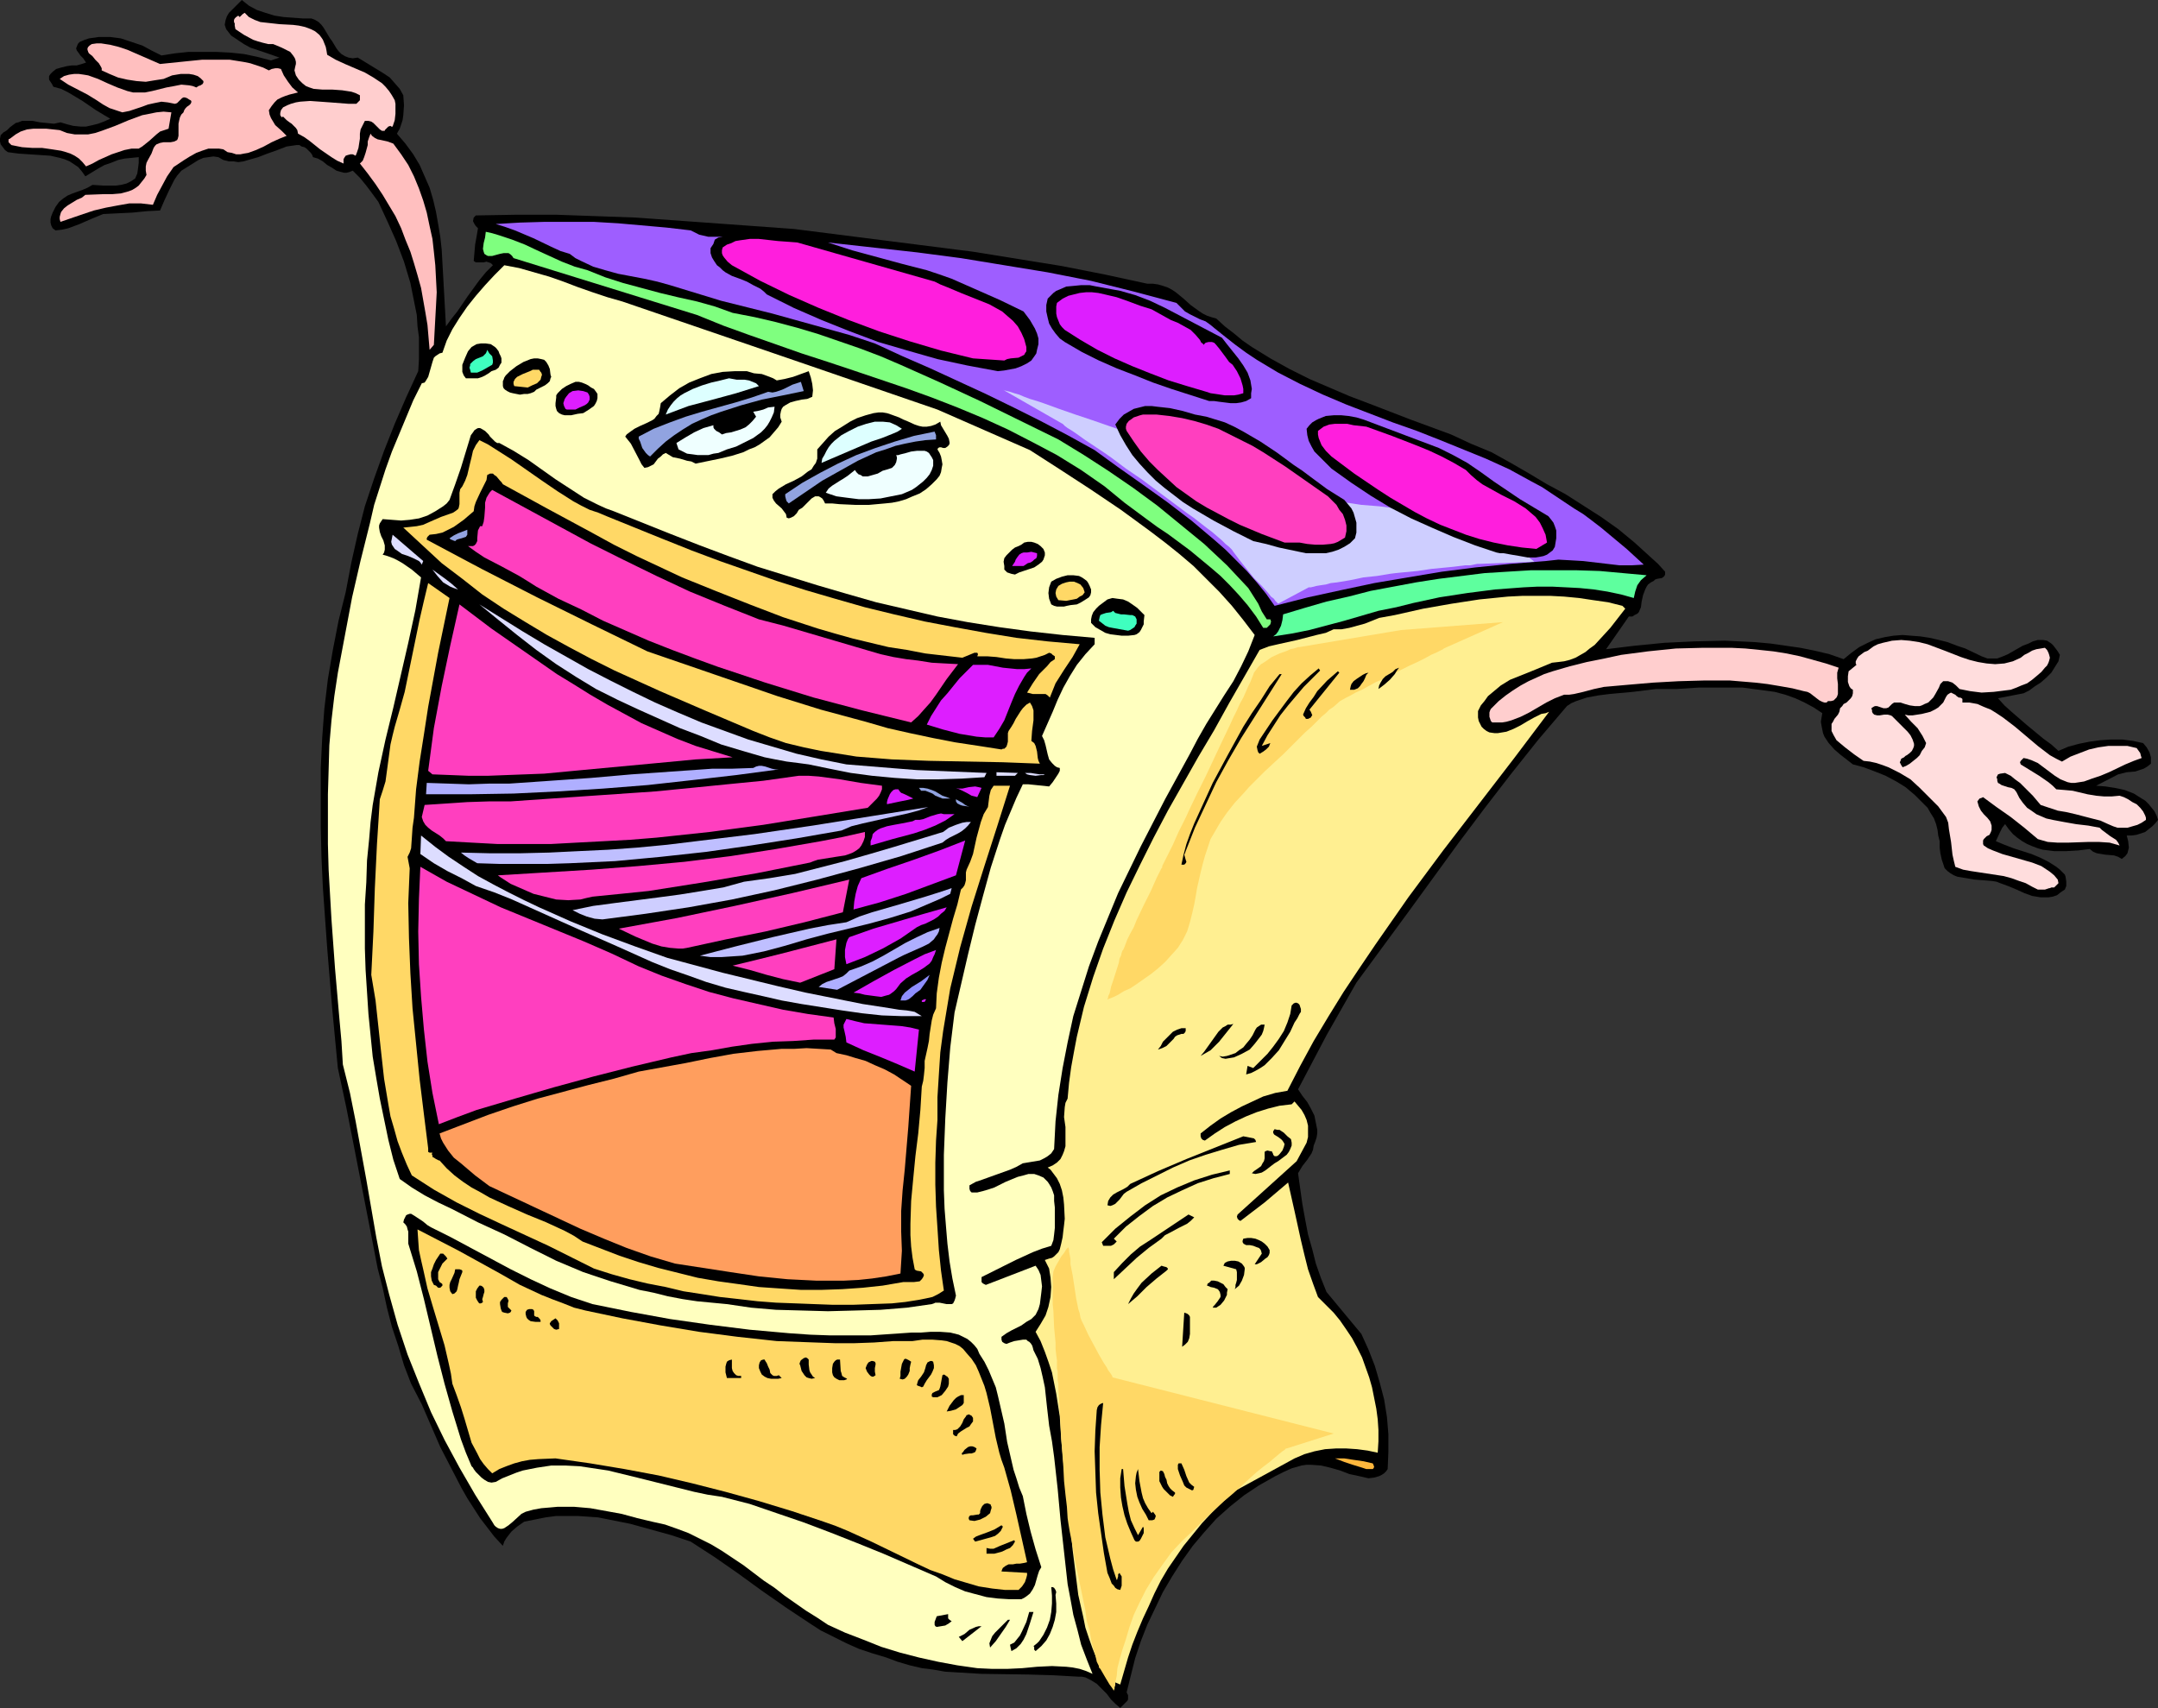 <?xml version="1.0" encoding="UTF-8" standalone="no"?>
<svg
   version="1.0"
   width="129.724mm"
   height="102.689mm"
   id="svg128"
   sodipodi:docname="Oven 4.wmf"
   xmlns:inkscape="http://www.inkscape.org/namespaces/inkscape"
   xmlns:sodipodi="http://sodipodi.sourceforge.net/DTD/sodipodi-0.dtd"
   xmlns="http://www.w3.org/2000/svg"
   xmlns:svg="http://www.w3.org/2000/svg">
  <rect width="100%" height="100%" fill="#333333" stroke="none"/>
  <sodipodi:namedview
     id="namedview128"
     pagecolor="#ffffff"
     bordercolor="#000000"
     borderopacity="0.25"
     inkscape:showpageshadow="2"
     inkscape:pageopacity="0.0"
     inkscape:pagecheckerboard="0"
     inkscape:deskcolor="#d1d1d1"
     inkscape:document-units="mm" />
  <defs
     id="defs1">
    <pattern
       id="WMFhbasepattern"
       patternUnits="userSpaceOnUse"
       width="6"
       height="6"
       x="0"
       y="0" />
  </defs>
  <path
     style="fill:#000000;fill-opacity:1;fill-rule:evenodd;stroke:none"
     d="m 70.781,4.201 0.808,0.323 0.808,0.485 0.646,0.646 0.485,0.646 0.97,1.616 0.485,0.808 0.485,0.646 0.97,1.616 0.485,0.646 0.646,0.646 0.808,0.485 0.808,0.323 0.97,0.162 1.131,-0.162 2.909,1.777 2.909,1.777 1.454,0.969 1.131,1.293 1.131,1.293 0.808,1.454 0.162,2.262 -0.162,2.262 -0.162,1.131 -0.323,0.969 -0.323,0.969 -0.646,1.131 1.939,2.262 1.778,2.424 1.454,2.424 1.131,2.585 1.131,2.585 0.808,2.747 0.646,2.747 0.485,2.747 0.485,2.908 0.323,2.908 0.323,5.817 0.162,2.908 0.162,2.908 0.323,5.817 1.293,-1.777 1.293,-1.616 2.424,-3.555 2.586,-3.555 1.454,-1.777 1.616,-1.616 -0.485,-0.485 -0.485,-0.162 -0.485,-0.162 -0.646,0.162 h -1.293 -0.485 l -0.485,-0.323 0.323,-3.716 0.323,-1.777 0.323,-1.939 -0.485,-0.485 -0.323,-0.485 -0.323,-0.646 0.162,-0.808 0.485,-0.485 9.211,-0.162 h 9.05 l 9.05,0.323 9.05,0.323 17.938,1.293 17.938,1.293 20.362,2.585 10.181,1.293 10.181,1.293 10.019,1.616 10.019,1.616 9.858,1.939 9.696,2.101 h 1.293 l 1.131,0.162 1.131,0.323 0.97,0.323 0.97,0.485 0.97,0.646 1.778,1.454 1.616,1.454 1.778,1.293 0.97,0.646 0.97,0.485 0.97,0.323 1.131,0.323 1.939,1.777 2.101,1.616 1.939,1.616 2.101,1.454 4.202,2.585 4.363,2.424 4.525,2.262 4.525,1.939 4.525,1.939 4.686,1.777 9.211,3.555 9.211,3.393 4.525,2.101 4.686,1.939 4.363,2.424 4.202,2.424 4.04,2.424 4.202,2.262 4.04,2.585 4.04,2.585 3.878,2.747 3.717,3.07 3.555,3.232 1.778,1.616 1.616,1.777 v 0.646 l -0.162,0.323 -0.323,0.323 -0.323,0.162 -0.97,0.162 -0.485,0.162 -0.323,0.323 -0.646,0.323 -0.646,0.485 -0.323,0.485 -0.323,0.646 -0.485,1.293 -0.323,1.454 -0.162,1.293 -0.485,1.131 -0.323,0.323 -0.646,0.323 -0.485,0.323 h -0.808 l -5.171,7.433 6.626,-0.808 6.626,-0.646 6.787,-0.323 6.949,-0.162 3.394,0.162 3.394,0.162 3.555,0.323 3.394,0.485 3.394,0.485 3.232,0.646 3.394,0.808 3.232,1.131 1.778,-1.454 1.778,-1.293 1.939,-0.969 1.778,-0.808 2.101,-0.485 1.939,-0.323 2.101,-0.162 1.939,0.162 2.101,0.162 2.101,0.323 2.101,0.485 1.939,0.485 2.101,0.808 1.939,0.646 3.717,1.777 1.293,0.485 h 1.131 1.131 l 1.293,-0.485 1.131,-0.485 1.131,-0.646 2.262,-1.293 1.293,-0.485 0.97,-0.485 1.131,-0.323 h 1.131 l 0.97,0.162 0.485,0.323 0.485,0.323 0.485,0.485 0.485,0.646 0.485,0.646 0.485,0.808 -0.323,1.454 -0.808,1.293 -0.808,1.293 -1.131,1.131 -1.293,1.131 -1.293,0.808 -1.293,0.969 -1.293,0.646 -5.818,1.131 1.454,1.616 1.616,1.454 3.555,3.07 3.717,3.07 1.778,1.293 1.616,1.454 2.262,-0.969 2.424,-0.646 2.424,-0.485 2.424,-0.323 2.424,-0.162 h 2.586 l 2.424,0.323 2.262,0.485 0.808,0.969 0.646,1.131 0.323,1.131 v 1.454 l -0.808,0.646 -0.808,0.485 -0.97,0.323 -0.97,0.323 -1.939,0.162 -1.939,0.485 -5.01,2.585 2.101,0.162 2.101,0.323 2.262,0.485 2.101,0.808 1.778,1.131 0.808,0.485 0.808,0.808 0.646,0.808 0.646,0.808 0.485,0.969 0.323,0.969 -0.646,0.808 -0.646,0.646 -0.808,0.646 -0.808,0.646 -0.97,0.323 -0.97,0.323 -1.131,0.162 h -1.131 l 0.323,1.293 0.162,1.454 -0.162,0.646 -0.162,0.646 -0.485,0.646 -0.808,0.646 -0.808,-0.485 -0.97,-0.323 -1.939,-0.162 -0.97,-0.162 -0.97,-0.162 -0.808,-0.323 -0.808,-0.646 -2.586,0.323 -2.747,0.162 h -2.747 l -2.586,-0.323 -1.131,-0.323 -1.293,-0.485 -1.131,-0.485 -1.131,-0.646 -1.131,-0.808 -0.97,-0.808 -0.97,-1.131 -0.808,-1.131 -0.646,0.808 -0.485,0.969 -0.97,2.101 1.939,0.808 2.101,0.808 4.04,1.293 1.939,0.808 1.939,0.969 1.778,1.131 0.808,0.646 0.808,0.808 0.323,0.323 0.162,0.485 0.162,1.131 v 0.969 l -0.323,0.808 -0.97,0.646 -0.808,0.646 -0.97,0.323 -0.97,0.162 h -0.808 -0.97 l -1.939,-0.323 -1.778,-0.646 -1.778,-0.808 -1.939,-0.808 -1.778,-0.646 -0.808,-0.323 -0.97,-0.162 -1.939,-0.162 -2.101,-0.162 -1.939,-0.323 -1.939,-0.323 -0.808,-0.323 -0.808,-0.485 -0.646,-0.485 -0.646,-0.646 -0.323,-0.969 -0.323,-0.969 -0.323,-1.454 -0.162,-1.293 v -1.454 l -0.323,-1.293 -0.162,-1.293 -0.323,-1.293 -0.485,-1.293 -0.808,-1.293 -0.646,-1.131 -0.97,-0.969 -1.939,-1.939 -2.101,-1.777 -2.101,-1.293 -2.424,-1.293 -2.424,-0.969 -2.586,-0.969 -2.424,-0.646 -2.909,-2.262 -1.293,-1.131 -1.293,-1.454 -0.97,-1.454 -0.323,-0.808 -0.162,-0.808 -0.162,-0.808 -0.162,-0.969 0.162,-0.969 0.162,-0.969 -1.939,-1.293 -2.101,-1.131 -2.101,-0.969 -2.262,-0.808 -2.424,-0.646 -2.424,-0.323 -2.424,-0.323 -2.424,-0.323 h -5.01 -5.01 l -5.01,0.323 h -4.686 l -2.586,0.323 -2.586,0.323 -5.333,0.485 -2.586,0.323 -2.586,0.485 -2.424,0.808 -1.131,0.485 -0.97,0.646 -6.464,7.594 -6.302,7.917 -5.979,7.756 -5.818,7.756 -11.635,15.996 -5.818,7.917 -5.818,7.917 -3.394,5.978 -3.394,5.978 -3.232,6.14 -3.232,6.14 0.97,1.454 1.131,1.454 0.808,1.454 0.808,1.616 0.323,1.616 0.323,1.616 v 0.808 l -0.162,0.969 -0.323,0.969 -0.323,0.808 -0.162,0.969 -0.323,0.808 -0.97,1.454 -1.131,1.454 -0.97,1.616 0.97,6.948 0.646,3.555 0.646,3.393 0.97,3.393 0.808,3.232 1.131,3.232 1.293,3.232 7.918,9.533 1.616,3.555 1.454,3.716 1.131,3.878 0.97,3.716 0.646,4.04 0.323,3.878 v 4.04 l -0.162,3.878 -0.323,0.485 -0.485,0.485 -0.485,0.323 -0.646,0.323 -1.131,0.323 -1.293,0.162 -2.101,-0.485 -2.262,-0.485 -2.101,-0.808 -2.262,-0.646 -2.101,-0.485 -2.262,-0.162 h -0.97 l -1.131,0.162 -1.131,0.323 -1.131,0.323 -1.778,0.808 -1.939,0.969 -3.717,2.101 -3.394,2.262 -3.232,2.585 -3.07,2.747 -2.747,3.07 -2.586,3.07 -2.424,3.393 -2.262,3.555 -2.101,3.555 -1.778,3.716 -1.778,3.716 -1.454,3.716 -1.293,3.878 -0.97,3.878 -0.97,3.878 0.323,0.646 v 0.485 0.485 l -0.162,0.323 -0.808,0.808 -0.808,0.808 -1.131,-0.969 -0.97,-0.969 -0.97,-1.293 -1.131,-1.131 -1.131,-1.131 -1.293,-0.808 -0.646,-0.323 -0.646,-0.323 -0.808,-0.162 h -0.808 l -5.656,-0.323 -5.494,-0.162 -10.989,-0.162 -5.333,-0.323 -2.747,-0.162 -2.747,-0.485 -2.586,-0.323 -2.747,-0.646 -2.747,-0.808 -2.586,-0.969 -3.232,-0.969 -2.909,-0.969 -2.909,-1.293 -2.909,-1.454 -2.909,-1.454 -2.747,-1.777 -5.333,-3.555 -5.333,-3.716 -5.333,-3.878 -5.333,-3.716 -2.747,-1.777 -2.747,-1.777 -4.363,-1.454 -4.686,-1.293 -4.686,-1.293 -4.848,-0.969 -2.424,-0.485 -2.262,-0.162 -2.424,-0.162 h -2.424 -2.424 l -2.424,0.323 -2.424,0.485 -2.424,0.485 -1.616,1.131 -1.293,1.131 -1.131,1.454 -0.485,0.808 -0.323,0.969 -1.939,-2.101 -1.616,-2.101 -1.616,-2.101 -1.454,-2.262 -1.454,-2.262 -1.293,-2.262 -2.424,-4.686 -2.424,-4.686 -4.202,-9.695 -2.424,-4.686 -1.616,-4.201 -1.293,-4.363 -1.454,-4.363 -1.131,-4.363 -0.97,-4.524 -1.131,-4.363 -1.778,-9.21 -3.555,-18.259 -1.778,-9.048 -1.939,-9.048 -0.646,-6.786 -0.646,-6.786 -1.131,-13.734 -0.97,-13.573 -0.323,-6.948 -0.162,-6.786 v -6.786 -6.786 l 0.323,-6.786 0.485,-6.625 0.808,-6.786 1.131,-6.625 1.293,-6.625 1.616,-6.463 1.293,-6.786 1.454,-6.463 1.616,-6.302 2.101,-6.302 2.262,-6.302 2.424,-6.14 2.586,-5.978 2.747,-5.978 0.162,-2.585 V 79.174 76.589 l -0.323,-2.424 -0.162,-2.585 -0.485,-2.424 -0.485,-2.424 -0.485,-2.424 -1.454,-4.847 -1.778,-4.686 -1.939,-4.363 -2.101,-4.524 -1.293,-1.777 -1.454,-1.939 -1.454,-1.777 -1.616,-1.616 -0.808,0.323 -0.646,0.162 h -0.485 l -0.646,-0.162 -1.131,-0.323 -0.97,-0.646 -1.131,-0.646 -0.97,-0.808 -1.131,-0.646 -1.131,-0.323 -0.162,-0.485 -0.323,-0.485 -0.97,-0.969 -0.485,-0.323 -0.646,-0.162 -0.485,-0.323 h -0.646 l -1.131,0.162 -1.131,0.162 -2.101,0.808 -2.262,0.808 -2.101,0.808 -2.262,0.646 -1.131,0.323 -1.131,0.162 -0.97,-0.162 h -1.131 l -1.293,-0.323 -1.131,-0.646 -1.131,-0.162 -1.131,0.162 -1.131,0.162 -1.131,0.485 -3.878,2.424 -0.97,1.131 -0.646,0.969 -1.131,2.262 -1.131,2.424 -0.97,2.262 -3.07,0.162 -3.232,0.323 -3.394,0.162 -3.232,0.162 -2.747,1.131 -2.586,1.131 -2.586,0.969 -1.454,0.323 -1.454,0.162 -0.646,-0.485 -0.323,-0.646 -0.162,-0.646 v -0.808 l 0.162,-0.646 0.323,-0.808 0.646,-1.293 0.808,-1.131 0.97,-0.808 0.97,-0.646 1.131,-0.485 2.262,-0.808 1.131,-0.485 1.131,-0.646 2.586,0.162 h 1.454 1.293 l 1.131,-0.162 1.293,-0.323 0.97,-0.485 0.97,-0.646 0.485,-1.131 0.162,-1.131 0.162,-1.293 v -1.293 l -1.616,0.162 -1.616,0.162 -1.454,0.323 -1.616,0.646 -1.454,0.485 -1.454,0.808 -2.909,1.777 -0.808,-1.131 -0.808,-0.969 -0.97,-0.646 -0.97,-0.646 -1.131,-0.485 -1.131,-0.323 -2.101,-0.485 L 9.05,35.224 6.626,35.063 4.202,34.901 1.778,34.578 1.131,34.093 0.646,33.447 0.162,32.801 0,32.154 V 31.508 l 0.162,-0.808 0.323,-0.323 0.323,-0.323 0.323,-0.162 0.485,-0.323 0.646,-0.646 0.646,-0.485 0.646,-0.485 0.646,-0.162 0.808,-0.323 h 0.646 1.778 l 1.616,0.323 1.616,0.162 1.616,0.162 1.454,-0.323 1.616,0.485 1.293,0.323 1.616,0.162 h 1.293 l 1.454,-0.323 1.293,-0.323 1.293,-0.485 1.454,-0.646 -1.616,-0.969 -1.616,-0.969 -3.07,-2.101 -1.616,-0.969 -1.616,-0.969 -1.616,-0.808 -1.778,-0.485 -0.323,-0.646 -0.323,-0.485 -0.323,-0.485 v -0.323 -0.485 l 0.323,-0.485 0.485,-0.485 0.808,-0.646 1.131,-0.323 1.293,-0.323 1.131,-0.162 h 1.131 l 1.131,-0.323 0.97,-0.323 -0.323,-0.485 -0.323,-0.485 -0.646,-0.646 -0.323,-0.485 -0.485,-0.646 -0.162,-0.485 0.323,-0.808 0.162,-0.323 0.323,-0.323 1.131,-0.485 0.97,-0.323 1.131,-0.162 1.131,-0.162 h 1.293 1.293 l 2.424,0.323 2.424,0.808 2.424,0.808 2.101,1.131 2.262,1.131 3.07,-0.485 3.07,-0.323 h 3.07 3.232 l 3.232,0.162 3.07,0.323 3.07,0.646 3.07,0.808 1.939,-0.646 -3.232,-1.131 -3.394,-1.131 -1.454,-0.808 -1.454,-0.969 -1.454,-0.969 -1.131,-1.454 -0.162,-0.485 -0.162,-0.485 0.162,-0.969 0.323,-0.969 0.485,-0.808 L 53.49,1.454 54.298,0.646 54.944,0 l 0.808,0.646 0.808,0.646 1.778,0.969 1.939,0.646 2.101,0.646 2.101,0.323 2.262,0.162 2.101,0.162 z"
     id="path1" />
  <path
     style="fill:#ffcece;fill-opacity:1;fill-rule:evenodd;stroke:none"
     d="m 74.336,12.442 1.939,1.131 2.101,0.969 1.131,0.485 1.131,0.485 2.262,0.969 1.939,1.131 0.97,0.646 0.97,0.646 0.808,0.808 0.808,0.969 0.646,0.969 0.646,1.131 0.162,0.808 v 0.808 1.454 l -0.162,1.454 -0.485,1.454 h -0.323 l -0.162,-0.162 -0.485,0.162 -0.485,0.485 -0.323,0.323 v 0.162 0 h -0.646 l -0.485,-0.323 -0.97,-0.969 -0.485,-0.485 -0.485,-0.323 -0.646,-0.162 h -0.323 -0.485 l -0.485,0.969 -0.485,0.969 -0.162,0.969 v 1.131 l -0.323,2.101 -0.323,0.969 -0.323,0.808 -0.323,-0.162 -0.323,-0.162 H 79.669 l -0.646,0.162 -0.485,0.162 -0.323,0.485 -0.162,0.323 v 0.969 l -1.454,-0.646 -1.293,-0.808 -2.586,-1.777 -2.424,-1.939 -1.131,-0.808 -1.454,-0.808 -0.162,-0.808 -0.323,-0.485 -0.97,-0.969 -0.485,-0.323 -0.646,-0.485 -0.323,-0.323 -0.485,-0.485 -0.323,0.162 -0.323,-0.485 v -0.485 l 0.162,-0.646 0.485,-0.646 0.97,-0.485 0.808,-0.323 1.131,-0.323 0.97,-0.162 2.262,-0.162 2.262,0.162 2.262,0.162 2.101,0.162 2.101,0.162 h 1.778 l 0.485,-0.485 0.323,-0.323 v -0.485 -0.646 l -0.97,-0.485 -0.97,-0.323 -2.101,-0.323 -2.262,-0.162 h -2.262 l -1.939,-0.162 -0.97,-0.323 -0.808,-0.323 -0.808,-0.646 -0.808,-0.808 -0.646,-0.969 -0.323,-1.131 0.162,-0.808 0.162,-0.646 v -0.485 l -0.162,-0.646 -0.162,-0.323 -0.323,-0.485 -0.646,-0.808 -0.97,-0.485 -0.97,-0.485 -1.939,-0.808 H 60.923 L 59.63,9.695 58.499,9.372 57.53,9.048 55.429,7.917 53.49,6.625 53.328,5.817 V 5.332 L 53.166,5.009 V 4.524 l 0.162,-0.323 0.323,-0.323 0.485,-0.323 0.162,0.162 0.162,0.162 0.323,-0.323 0.323,-0.323 0.485,-0.323 0.97,0.969 1.293,0.646 1.293,0.485 1.454,0.162 2.909,0.323 3.07,0.162 1.293,0.162 1.454,0.323 1.293,0.485 0.97,0.485 0.97,0.808 0.485,0.646 0.323,0.485 0.323,0.808 0.323,0.808 0.162,0.808 z"
     id="path2" />
  <path
     style="fill:#ffbfbf;fill-opacity:1;fill-rule:evenodd;stroke:none"
     d="m 36.36,14.542 6.302,-0.646 3.232,-0.323 h 3.232 3.07 l 3.07,0.485 1.616,0.323 1.454,0.485 1.454,0.485 1.293,0.646 0.646,-0.323 0.808,-0.162 h 0.646 l 0.646,0.162 0.646,1.454 0.97,1.454 0.97,1.293 1.293,1.131 -1.939,0.485 -0.97,0.323 -0.808,0.323 -0.97,0.485 -0.646,0.646 -0.646,0.808 -0.646,0.969 0.162,0.969 0.323,0.808 0.485,0.808 0.485,0.808 1.454,1.293 0.646,0.646 0.485,0.485 -1.616,0.646 -1.778,0.808 -1.778,0.969 -1.778,0.808 -1.778,0.646 -0.97,0.162 -0.808,0.162 h -0.97 l -0.97,-0.323 -0.97,-0.162 -0.97,-0.646 -0.97,-0.162 h -0.808 -1.616 l -1.454,0.485 -1.293,0.485 -1.454,0.808 -1.293,0.808 -2.424,1.616 -1.454,2.101 -1.131,2.101 -1.131,2.101 -0.97,2.262 -2.747,-0.323 h -2.586 l -2.747,0.485 -2.586,0.485 -2.747,0.646 -2.424,0.808 -5.171,1.777 -0.162,-0.646 v -0.485 l 0.162,-0.646 0.162,-0.485 0.646,-0.808 0.808,-0.646 2.101,-1.293 1.131,-0.485 0.808,-0.646 4.202,-0.162 h 1.939 l 1.939,-0.162 1.778,-0.485 0.808,-0.323 0.808,-0.485 0.646,-0.485 0.646,-0.808 0.646,-0.808 0.485,-0.808 -0.162,-0.969 v -0.969 l 0.162,-0.808 0.323,-0.646 0.808,-1.454 0.485,-1.293 0.323,-0.485 0.323,-0.323 0.808,-0.323 0.808,-0.162 h 0.97 0.646 l 0.808,-0.162 0.323,-0.162 0.323,-0.162 0.162,-0.323 0.162,-0.646 v -1.293 -1.454 l 0.162,-0.808 0.162,-0.646 0.323,-0.646 0.485,-0.485 0.162,-0.485 0.323,-0.485 0.323,-0.323 0.485,-0.323 0.323,-0.323 0.162,-0.323 v -0.323 l -0.162,-0.162 -0.323,-0.162 -0.485,-0.323 -0.485,-0.162 h -0.323 l -0.323,0.162 -0.323,0.323 -0.485,0.485 -0.323,0.323 -0.485,0.162 -0.808,-0.162 -0.808,-0.162 -1.454,-0.162 -1.616,0.323 -1.454,0.323 -1.293,0.485 -1.454,0.485 -1.454,0.485 -1.616,0.323 -1.454,-0.485 -1.454,-0.485 -1.454,-0.808 -1.454,-0.969 -2.101,-1.293 -4.363,-2.262 -1.939,-1.293 0.97,-0.646 1.131,-0.323 1.131,-0.162 h 1.131 l 1.131,0.162 0.97,0.162 2.262,0.808 2.101,0.969 2.262,0.969 2.262,0.808 1.293,0.323 h 1.131 1.616 l 1.616,-0.323 3.232,-0.808 1.778,-0.323 1.616,-0.323 1.778,0.162 0.808,0.162 0.808,0.323 0.485,-0.323 0.485,-0.162 0.485,-0.323 0.162,-0.323 v -0.323 l -0.646,-0.646 -0.646,-0.485 -0.97,-0.323 -0.97,-0.162 h -1.939 l -1.939,0.323 -1.939,0.808 -2.101,0.323 -1.939,0.323 -2.101,-0.162 -2.101,-0.323 -2.101,-0.485 -1.939,-0.808 -1.778,-0.808 V 15.512 l -0.162,-0.323 -0.485,-0.808 -0.808,-0.808 -0.646,-0.808 -0.808,-0.646 -0.162,-0.323 -0.162,-0.485 v -0.323 l 0.162,-0.323 0.323,-0.323 0.485,-0.323 1.131,-0.162 h 0.97 l 2.101,0.323 1.939,0.485 1.939,0.646 3.717,1.616 z"
     id="path3" />
  <path
     style="fill:#ffbfbf;fill-opacity:1;fill-rule:evenodd;stroke:none"
     d="m 38.299,29.246 -0.97,0.323 -0.97,0.323 -0.808,0.646 -1.616,1.454 -0.808,0.646 -0.808,0.646 -0.808,0.485 h -1.616 l -1.616,0.323 -1.454,0.485 -1.454,0.485 -2.909,1.293 -1.454,0.808 -1.454,0.646 -0.808,-0.969 -0.808,-0.808 -0.97,-0.646 -0.97,-0.485 -0.97,-0.323 -1.131,-0.323 -2.101,-0.323 -2.262,-0.323 H 8.403 7.272 L 5.01,33.447 2.586,32.962 2.262,32.639 1.939,32.316 V 31.831 31.67 l 0.323,-0.162 0.646,-0.485 0.646,-0.485 1.131,-0.646 1.454,-0.485 1.454,-0.162 h 1.454 1.454 l 3.07,0.323 1.616,0.646 1.778,0.323 h 1.616 1.454 l 1.616,-0.323 1.454,-0.485 3.07,-1.131 3.07,-1.293 3.07,-1.131 1.616,-0.323 1.616,-0.323 1.616,-0.162 1.778,0.162 z"
     id="path4" />
  <path
     style="fill:#ffbfbf;fill-opacity:1;fill-rule:evenodd;stroke:none"
     d="m 89.365,32.639 1.778,2.424 1.616,2.424 1.293,2.585 1.131,2.747 0.97,2.747 0.808,2.747 0.646,3.07 0.646,2.908 0.323,2.908 0.323,3.07 0.162,3.07 0.162,3.07 -0.162,3.07 -0.162,2.908 -0.323,5.978 -0.97,1.131 -0.485,-5.655 -0.485,-2.908 -0.485,-2.747 -0.485,-2.747 -0.808,-2.908 -0.808,-2.747 -0.808,-2.585 -1.131,-2.747 -0.97,-2.585 -1.293,-2.747 -1.454,-2.424 -1.454,-2.424 -1.616,-2.424 -1.778,-2.424 -1.778,-2.262 0.646,-0.646 0.323,-0.808 0.323,-0.969 0.485,-1.777 v -0.808 l 0.323,-0.969 0.323,-0.808 0.323,0.485 0.646,0.485 0.646,0.323 0.808,0.162 1.454,0.323 1.293,0.485 z"
     id="path5" />
  <path
     style="fill:#9e5eff;fill-opacity:1;fill-rule:evenodd;stroke:none"
     d="m 156.913,52.352 0.97,0.485 0.97,0.485 2.101,0.485 h 1.131 0.97 1.131 l 0.97,-0.323 -0.97,0.323 -0.97,0.162 -0.808,0.485 -0.162,0.485 -0.162,0.485 -0.323,0.485 -0.323,0.485 v 0.646 0.485 l 0.323,0.969 0.485,0.808 0.646,0.969 0.646,0.485 0.646,0.646 0.646,0.485 1.454,0.808 1.778,0.646 1.616,0.646 1.454,0.808 1.616,0.808 0.808,0.646 0.646,0.646 6.141,3.07 6.302,2.747 6.464,2.585 6.464,2.424 6.626,1.939 6.787,1.939 6.787,1.454 6.949,1.293 1.454,-0.162 2.586,-0.485 1.293,-0.485 1.293,-0.646 0.97,-0.646 0.808,-1.131 0.323,-0.485 0.162,-0.808 0.323,-1.293 v -1.293 l -0.323,-1.131 -0.485,-1.131 -1.131,-1.939 -1.454,-1.939 -5.333,-2.585 -5.494,-2.424 -5.494,-2.424 -2.747,-0.969 -2.909,-0.969 -5.656,-1.454 -11.312,-3.07 -5.494,-1.777 10.181,1.131 10.181,1.131 9.858,1.293 9.858,1.616 9.858,1.616 9.858,1.939 9.696,2.424 9.696,2.585 0.97,0.969 0.97,0.969 1.131,0.646 2.262,1.131 1.293,0.485 1.131,0.808 0.97,0.808 2.424,1.939 2.262,1.777 2.424,1.777 2.424,1.616 2.424,1.454 2.424,1.454 5.01,2.585 5.171,2.424 5.333,2.262 10.504,4.04 5.494,1.939 5.333,2.101 5.171,2.101 5.171,2.101 5.333,2.424 5.01,2.747 2.424,1.293 2.424,1.616 2.424,1.616 2.424,1.616 2.101,1.293 1.939,1.454 2.101,1.616 1.939,1.616 3.878,3.232 3.878,3.555 -2.747,0.162 h -2.747 l -2.747,-0.323 -5.494,-0.646 -2.747,-0.162 -2.909,-0.162 -2.909,0.323 -8.08,0.646 -7.918,0.808 -7.595,0.969 -7.757,1.293 -7.595,1.293 -7.595,1.616 -7.434,1.616 -7.595,1.939 -1.939,-2.747 -2.101,-2.585 -2.262,-2.585 -2.424,-2.424 -2.424,-2.424 -2.586,-2.262 -5.171,-4.363 -5.494,-4.201 -5.656,-4.04 -5.494,-3.878 -5.333,-3.878 -6.141,-3.393 -6.141,-3.232 -6.141,-3.07 -6.302,-3.07 -12.605,-5.817 -6.302,-2.747 -6.302,-2.908 -5.818,-1.939 -5.818,-1.616 -11.635,-3.232 -5.818,-1.454 -5.818,-1.454 -5.818,-1.777 -5.818,-1.777 -2.909,-0.808 -2.909,-0.646 -5.979,-1.131 -2.909,-0.808 -2.747,-0.808 -2.747,-1.293 -1.293,-0.646 -1.293,-0.969 -2.101,-0.646 -2.101,-0.969 -4.04,-1.939 -4.202,-1.777 -2.262,-0.808 -2.101,-0.646 5.494,-0.323 5.494,-0.162 h 5.656 5.656 l 5.494,0.323 5.494,0.485 5.494,0.485 z"
     id="path6" />
  <path
     style="fill:#ceceff;fill-opacity:1;fill-rule:evenodd;stroke:none"
     d="m 241.107,96.14 v 0 l 0.323,0.162 0.485,0.485 0.646,0.485 0.808,0.485 0.97,0.646 1.131,0.808 1.131,0.808 1.454,0.969 2.909,1.939 1.616,1.131 3.232,2.424 3.555,2.424 6.949,5.171 3.232,2.424 1.616,1.131 1.454,1.131 1.454,1.131 1.293,0.969 1.131,0.969 1.131,0.969 0.808,0.808 0.808,0.646 0.646,0.646 0.323,0.485 1.454,1.939 3.232,4.04 1.778,1.777 1.454,1.616 0.646,0.808 0.646,0.485 0.323,0.485 0.323,0.323 0.323,0.323 v 0 l 6.949,-3.716 h 0.162 0.323 l 0.646,-0.162 0.646,-0.162 0.97,-0.162 1.131,-0.162 1.131,-0.323 1.454,-0.162 2.909,-0.485 3.07,-0.646 3.07,-0.323 2.909,-0.485 1.293,-0.162 1.616,-0.162 3.394,-0.323 3.232,-0.485 3.394,-0.323 1.616,-0.162 1.293,-0.162 1.293,-0.162 h 1.131 l 0.808,-0.162 0.808,-0.162 h 0.485 v 0 l 12.443,-0.485 v 0 l -0.323,-0.323 -0.485,-0.323 -0.485,-0.485 -0.646,-0.646 -0.808,-0.646 -0.808,-0.808 -0.97,-0.646 -2.101,-1.616 -2.262,-1.454 -2.424,-1.131 -1.131,-0.485 -1.131,-0.323 -2.424,-0.485 -2.586,-0.646 -2.909,-0.485 -3.07,-0.646 -3.232,-0.646 -3.717,-0.323 -3.717,-0.485 -4.04,-0.323 -2.101,-0.323 -2.424,-0.323 -2.586,-0.323 -2.747,-0.485 -5.494,-0.969 -5.656,-1.454 -2.747,-0.646 -2.424,-0.646 -2.424,-0.808 -2.262,-0.808 -2.101,-0.646 -1.778,-0.646 -1.293,-0.808 -0.646,-0.323 -0.485,-0.323 -0.485,-0.323 -0.808,-0.485 -0.97,-0.485 -0.97,-0.485 -1.293,-0.485 -1.293,-0.646 -1.454,-0.646 -1.616,-0.646 -3.394,-1.293 -3.717,-1.454 -7.918,-2.747 -3.878,-1.293 -3.717,-1.293 -3.555,-1.293 -1.454,-0.485 -1.616,-0.485 -1.293,-0.485 -1.131,-0.485 -1.131,-0.323 -0.97,-0.323 -0.646,-0.162 -0.646,-0.162 -0.323,-0.162 v 0 z"
     id="path7" />
  <path
     style="fill:#7fff7f;fill-opacity:1;fill-rule:evenodd;stroke:none"
     d="m 133.481,61.4 4.04,1.616 4.04,1.293 4.202,1.131 4.202,1.131 4.04,0.969 4.363,0.969 4.04,1.131 4.04,1.454 5.01,0.969 4.848,1.131 4.848,1.293 4.848,1.454 4.686,1.616 4.686,1.616 4.686,1.777 4.525,1.939 9.05,4.04 9.05,4.201 17.776,8.725 5.818,3.555 5.494,3.555 5.656,3.878 5.494,4.04 5.333,4.363 5.333,4.363 5.171,4.847 2.424,2.585 2.424,2.585 1.131,1.777 1.131,1.777 0.808,1.777 1.131,1.777 h 0.808 l 0.162,0.485 -0.162,0.646 -0.323,0.323 -0.485,0.485 h -0.808 l -1.616,-2.585 -1.939,-2.585 -1.939,-2.262 -2.101,-2.262 -2.101,-2.101 -2.262,-1.939 -4.686,-3.878 -5.01,-3.716 -2.424,-1.616 -2.424,-1.777 -5.01,-3.716 -4.525,-3.716 -5.333,-3.716 -5.494,-3.393 -5.494,-2.908 -5.656,-2.908 -5.656,-2.585 -5.818,-2.424 -5.818,-2.262 -5.818,-2.101 -11.958,-4.04 -5.818,-1.939 -5.979,-1.939 -11.958,-4.201 -5.818,-2.101 -5.979,-2.424 -20.846,-6.463 -20.846,-6.463 -0.323,-0.485 -0.323,-0.323 -0.485,-0.323 h -0.323 -0.808 l -0.808,0.162 -1.778,0.485 h -0.97 l -0.323,-0.162 -0.485,-0.323 -0.162,-0.485 -0.162,-0.646 0.162,-1.293 0.323,-1.293 0.162,-1.293 1.454,0.323 1.616,0.485 2.909,0.969 2.909,1.131 2.747,1.293 5.656,2.585 2.909,1.131 z"
     id="path8" />
  <path
     style="fill:#ff1edd;fill-opacity:1;fill-rule:evenodd;stroke:none"
     d="m 212.342,63.986 1.293,0.646 1.616,0.646 3.07,1.293 3.232,1.293 3.232,1.293 1.454,0.808 1.454,0.808 1.293,1.131 1.131,0.969 1.131,1.293 0.808,1.454 0.646,1.454 0.485,1.777 v 0.646 0.323 l -0.323,0.485 -0.162,0.323 -0.646,0.323 -0.646,0.323 -1.778,0.162 -0.808,0.162 -0.646,0.323 -7.11,-0.485 -7.272,-1.777 -7.11,-2.101 -6.949,-2.262 -6.949,-2.585 -6.787,-2.747 -6.626,-2.908 -6.626,-3.232 -6.464,-3.555 -0.97,-0.808 -0.808,-0.969 -0.323,-0.485 -0.162,-0.485 v -0.646 l 0.162,-0.646 0.97,-0.646 0.97,-0.323 0.97,-0.485 0.97,-0.162 2.262,-0.323 h 2.101 l 4.363,0.485 2.262,0.162 2.101,0.162 z"
     id="path9" />
  <path
     style="fill:#ffffbf;fill-opacity:1;fill-rule:evenodd;stroke:none"
     d="m 141.4,68.51 35.875,12.28 35.714,12.28 21.008,9.21 6.787,4.363 6.949,4.524 6.949,4.686 6.626,4.847 3.394,2.585 3.232,2.585 3.232,2.747 2.909,2.908 2.909,2.908 2.909,3.232 2.586,3.232 2.586,3.393 -1.454,3.716 -1.616,3.393 -1.778,3.393 -2.101,3.232 -4.04,6.463 -1.939,3.393 -1.778,3.393 -5.656,10.341 -5.494,10.664 -2.586,5.332 -2.586,5.332 -2.262,5.494 -2.262,5.494 -2.101,5.655 -1.778,5.655 -1.778,5.655 -1.293,5.978 -1.131,5.817 -0.97,6.14 -0.646,5.978 -0.323,6.302 -0.646,0.969 -0.808,0.646 -0.808,0.485 -0.97,0.485 -0.97,0.162 -0.97,0.162 -1.939,0.323 -1.454,0.808 -1.454,0.646 -6.302,2.262 -1.454,0.485 -1.454,0.808 v 0.808 l 0.162,0.485 0.323,0.323 h 1.293 l 1.293,-0.323 1.131,-0.323 1.454,-0.485 1.293,-0.646 1.293,-0.646 2.747,-1.131 1.293,-0.323 1.131,-0.323 h 1.293 l 0.97,0.323 1.131,0.485 0.485,0.485 0.485,0.485 0.323,0.485 0.485,0.808 0.323,0.808 0.323,0.969 v 1.293 l 0.162,1.454 v 3.07 1.616 l -0.162,1.454 -0.162,1.293 -0.485,1.293 -2.101,0.646 -2.101,0.808 -3.878,1.777 -7.757,3.878 v 0.485 0.646 l 0.323,0.323 0.323,0.162 0.323,0.162 11.312,-4.363 0.646,0.969 0.485,1.131 0.162,1.293 0.162,1.293 -0.162,1.454 -0.162,1.293 -0.162,1.293 -0.323,1.131 -0.646,1.293 -0.97,0.969 -1.131,0.646 -1.131,0.808 -2.262,1.131 -1.131,0.646 -1.131,0.808 v 0.323 0.323 l 0.162,0.485 0.485,0.323 0.485,0.162 0.808,-0.323 0.97,-0.323 0.97,-0.162 0.97,-0.162 h 0.808 l 0.323,0.323 0.323,0.162 0.323,0.323 0.323,0.485 0.162,0.485 0.162,0.646 0.97,1.939 0.646,2.101 0.485,2.101 0.485,2.262 0.485,4.524 0.485,4.201 0.646,3.555 0.485,3.555 0.808,7.271 0.323,3.555 0.323,3.555 0.808,7.271 0.808,7.271 0.646,3.393 0.646,3.555 0.97,3.555 0.808,3.232 1.293,3.393 1.293,3.232 -1.454,-0.646 -1.454,-0.485 -1.616,-0.323 -1.454,-0.162 -3.232,-0.162 -3.394,0.162 -3.394,0.323 -3.394,0.162 h -3.394 l -3.394,-0.162 -4.525,-0.646 -4.363,-0.808 -4.363,-0.969 -4.363,-1.131 -4.202,-1.293 -4.04,-1.616 -4.202,-1.616 -3.878,-1.777 -2.424,-1.616 -2.586,-1.616 -4.848,-3.393 -2.262,-1.777 -2.424,-1.616 -4.686,-3.555 -4.848,-3.232 -2.424,-1.454 -2.586,-1.293 -2.586,-1.293 -2.586,-0.969 -2.747,-0.969 -2.909,-0.646 -3.394,-0.808 -3.555,-0.969 -3.555,-0.646 -3.555,-0.646 -3.717,-0.323 h -3.717 l -1.778,0.162 -1.939,0.162 -1.778,0.323 -1.778,0.485 -0.97,0.485 -1.939,1.777 -0.97,0.808 -0.97,0.646 -0.485,0.162 h -0.485 l -0.485,-0.162 -0.485,-0.323 -0.323,-0.323 -0.485,-0.808 -3.878,-6.14 -3.555,-6.14 -3.394,-6.302 -3.07,-6.302 -2.747,-6.625 -2.586,-6.463 -2.262,-6.786 -1.939,-6.948 -1.616,-6.302 -1.293,-6.625 -2.262,-13.088 -2.424,-13.25 -1.293,-6.463 -1.616,-6.463 -0.323,-5.332 -0.485,-5.332 -0.97,-11.149 -0.808,-11.149 -0.646,-11.311 -0.162,-5.817 v -5.655 -5.655 l 0.162,-5.494 0.162,-5.655 0.485,-5.655 0.646,-5.494 0.808,-5.332 3.232,-17.128 1.939,-8.402 2.101,-8.402 0.97,-4.201 1.293,-4.04 1.293,-4.04 1.454,-4.04 1.616,-3.878 1.616,-3.878 1.616,-3.878 1.939,-3.878 0.646,-0.162 0.323,-0.485 0.485,-0.808 0.323,-1.131 0.323,-1.131 0.323,-1.131 0.323,-0.969 0.323,-0.323 0.485,-0.323 0.485,-0.323 0.646,-0.162 0.97,-2.747 1.293,-2.585 1.616,-2.585 1.778,-2.585 1.939,-2.424 2.101,-2.424 2.101,-2.262 2.262,-2.262 3.394,0.646 3.394,0.969 3.394,0.969 3.232,1.131 3.394,1.293 3.232,1.131 3.394,1.131 z"
     id="path10" />
  <path
     style="fill:#000000;fill-opacity:1;fill-rule:evenodd;stroke:none"
     d="m 277.628,76.751 1.131,1.454 1.293,1.616 1.293,1.616 1.131,1.616 0.97,1.616 0.646,1.777 0.162,0.969 0.162,0.969 -0.162,0.969 v 1.131 l -1.131,0.646 -1.131,0.323 -1.131,0.162 h -1.293 l -2.586,-0.323 -1.131,-0.162 h -1.131 l -8.565,-2.747 -4.202,-1.454 -4.04,-1.616 -4.202,-1.616 -4.04,-1.777 -3.878,-1.939 -3.878,-2.262 -1.131,-0.808 -0.97,-1.131 -0.808,-1.131 -0.646,-1.131 -0.323,-1.293 -0.323,-1.454 v -1.454 l 0.323,-1.454 0.646,-0.646 0.646,-0.646 0.646,-0.485 0.808,-0.323 1.454,-0.646 1.778,-0.162 1.616,-0.162 h 1.939 l 1.616,0.323 1.778,0.323 1.778,0.323 1.778,0.323 3.394,0.969 3.394,1.293 3.394,1.616 z"
     id="path11" />
  <path
     style="fill:#dd1eff;fill-opacity:1;fill-rule:evenodd;stroke:none"
     d="m 272.619,77.235 0.162,0.323 0.162,0.323 0.323,0.162 0.162,0.323 0.485,-0.485 0.646,-0.162 h 0.323 0.485 l 0.485,0.162 0.323,0.323 0.808,0.969 1.454,1.939 0.808,1.131 0.808,0.646 0.97,1.454 0.808,1.616 0.485,1.616 0.162,0.808 v 0.969 l -1.131,0.323 -0.97,0.162 h -1.131 -0.97 l -2.101,-0.323 -1.131,-0.162 -0.97,-0.323 -4.363,-1.293 -4.202,-1.293 -4.202,-1.616 -4.04,-1.616 -4.04,-1.777 -3.878,-1.939 -3.878,-2.262 -3.555,-2.262 -0.646,-0.646 -0.485,-0.646 -0.323,-0.808 -0.323,-0.808 -0.162,-0.808 v -0.808 -0.808 l 0.162,-0.808 1.293,-0.969 1.293,-0.646 1.293,-0.323 1.293,-0.323 1.454,-0.162 h 1.293 l 1.454,0.162 1.454,0.323 2.747,0.646 2.747,0.969 2.586,0.969 2.586,0.808 1.454,0.808 1.454,0.808 1.454,0.808 1.616,0.646 1.454,0.808 1.454,0.808 1.131,1.131 z"
     id="path12" />
  <path
     style="fill:#000000;fill-opacity:1;fill-rule:evenodd;stroke:none"
     d="m 113.766,80.952 0.162,0.485 v 0.969 l -0.323,0.485 -0.323,0.646 -0.646,0.485 -0.97,0.323 -0.646,0.485 -0.808,0.485 -0.646,0.323 -0.97,0.323 h -0.808 -0.97 -0.97 l -0.485,-0.646 -0.323,-0.808 v -0.808 -0.808 l 0.646,-1.616 0.646,-1.454 0.808,-0.969 1.131,-0.646 0.97,-0.162 h 1.131 l 1.131,0.162 0.97,0.646 0.323,0.323 0.485,0.646 0.162,0.485 z"
     id="path13" />
  <path
     style="fill:#3fffbf;fill-opacity:1;fill-rule:evenodd;stroke:none"
     d="m 111.827,82.891 -1.131,0.646 -1.131,0.646 -1.131,0.485 h -0.808 -0.646 l -0.162,-0.646 -0.162,-0.485 0.162,-0.485 v -0.323 l 0.646,-0.646 0.646,-0.485 1.616,-0.646 0.646,-0.646 0.162,-0.323 0.162,-0.485 0.485,0.808 0.646,0.646 0.162,0.969 v 0.485 z"
     id="path14" />
  <path
     style="fill:#000000;fill-opacity:1;fill-rule:evenodd;stroke:none"
     d="m 125.078,85.153 0.162,0.485 -0.162,0.323 -0.162,0.646 -0.485,0.485 -0.646,0.485 -0.646,0.323 -0.646,0.323 -0.646,0.323 -0.485,0.485 -0.808,0.323 -0.646,0.162 h -0.808 l -0.97,0.162 -0.808,-0.162 -0.808,-0.162 -0.646,-0.162 -0.646,-0.323 -0.485,-0.323 -0.323,-0.323 -0.162,-0.485 v -0.485 -0.646 l 0.162,-0.323 0.162,-0.485 0.323,-0.485 0.485,-0.485 0.485,-0.485 1.454,-1.131 1.616,-0.969 1.616,-0.646 0.808,-0.162 h 0.808 l 0.808,0.162 0.646,0.162 0.485,0.485 0.485,0.808 0.323,0.808 z"
     id="path15" />
  <path
     style="fill:#ffd866;fill-opacity:1;fill-rule:evenodd;stroke:none"
     d="m 123.139,85.153 -0.162,0.485 -0.162,0.646 -0.323,0.323 -0.485,0.485 -1.131,0.485 -0.97,0.485 -3.07,-0.323 -0.162,-0.485 v -0.485 l 0.323,-0.646 0.485,-0.485 0.646,-0.323 0.646,-0.323 0.808,-0.323 0.808,-0.323 0.646,-0.323 h 0.646 0.808 l 0.323,0.485 0.162,0.162 z"
     id="path16" />
  <path
     style="fill:#000000;fill-opacity:1;fill-rule:evenodd;stroke:none"
     d="m 183.739,84.345 0.485,1.454 0.323,1.454 0.162,1.454 -0.162,1.454 -1.131,0.485 -1.293,0.162 -1.454,0.323 -1.131,0.323 -1.131,0.646 -0.485,0.323 -0.323,0.485 -0.162,0.485 -0.162,0.808 v 0.646 l 0.323,0.969 -0.808,1.293 -0.97,1.131 -0.97,1.131 -1.131,0.808 -1.131,0.808 -1.131,0.646 -1.293,0.485 -1.293,0.646 -2.586,0.808 -2.747,0.646 -5.494,1.131 -0.97,-0.485 -0.97,-0.162 -1.616,-0.485 -1.616,-0.323 -0.808,-0.485 -0.808,-0.485 -0.646,0.323 -0.485,0.485 -0.646,0.485 -0.485,0.646 -0.485,0.646 -0.646,0.323 -0.646,0.323 -0.808,0.162 -0.646,-0.808 -0.485,-0.969 -1.939,-3.716 -0.646,-0.808 -0.646,-0.808 0.323,-0.485 0.646,-0.485 1.131,-0.808 1.293,-0.646 1.454,-0.646 1.293,-0.646 0.485,-0.323 0.485,-0.646 0.485,-0.485 0.162,-0.646 0.162,-0.808 0.162,-0.969 2.101,-1.777 2.101,-1.616 2.262,-1.293 2.424,-0.969 2.586,-0.969 2.586,-0.485 2.747,-0.162 h 2.747 l 1.616,0.485 1.778,0.162 1.778,0.646 0.808,0.323 0.808,0.485 1.778,-0.323 1.939,-0.485 z"
     id="path17" />
  <path
     style="fill:#ddffff;fill-opacity:1;fill-rule:evenodd;stroke:none"
     d="m 172.427,87.738 -2.586,0.808 -2.586,0.808 -5.333,1.454 -5.494,1.454 -2.586,0.969 -2.586,0.969 0.485,-1.131 0.646,-0.969 0.646,-0.808 0.808,-0.808 0.808,-0.646 0.808,-0.485 1.939,-0.969 2.101,-0.808 2.101,-0.646 2.101,-0.485 1.939,-0.485 1.778,0.323 h 1.778 l 0.97,0.162 0.808,0.323 0.808,0.323 z"
     id="path18" />
  <path
     style="fill:#000000;fill-opacity:1;fill-rule:evenodd;stroke:none"
     d="m 135.744,89.515 v 0.969 l -0.162,0.646 -0.323,0.646 -0.323,0.485 -1.131,0.808 -1.293,0.808 -1.293,0.162 -1.454,0.323 h -0.808 -0.646 l -0.646,-0.162 -0.646,-0.323 -0.485,-0.485 -0.162,-0.485 -0.162,-0.646 v -0.646 l 0.162,-1.293 v -0.485 l 0.323,-0.485 0.97,-0.969 0.97,-0.646 0.97,-0.485 1.131,-0.485 h 0.808 l 0.646,0.162 0.808,0.323 0.646,0.323 0.646,0.485 0.646,0.323 0.485,0.646 z"
     id="path19" />
  <path
     style="fill:#91a3e0;fill-opacity:1;fill-rule:evenodd;stroke:none"
     d="m 182.608,88.869 -4.686,0.969 -4.848,0.969 -4.686,1.293 -4.525,1.454 -2.262,0.808 -2.262,0.969 -2.101,0.969 -2.101,1.293 -1.939,1.293 -1.939,1.454 -1.778,1.616 -1.778,1.777 -0.485,-0.323 -0.485,-0.485 -0.808,-1.131 -0.485,-1.454 -0.323,-0.646 v -0.485 l 3.394,-1.777 3.717,-1.454 3.555,-1.293 3.717,-1.131 7.595,-2.101 3.717,-1.131 3.717,-1.293 0.97,0.162 0.808,-0.162 0.97,-0.323 0.808,-0.323 1.939,-0.969 0.97,-0.323 0.97,-0.323 z"
     id="path20" />
  <path
     style="fill:#dd1eff;fill-opacity:1;fill-rule:evenodd;stroke:none"
     d="m 133.966,90.162 v 0.646 l -0.323,0.646 -0.323,0.323 -0.485,0.323 -1.131,0.485 -0.97,0.485 h -0.808 -1.131 l -0.323,-0.162 -0.162,-0.323 -0.162,-0.323 -0.162,-0.646 0.162,-0.485 0.162,-0.485 0.323,-0.485 0.646,-0.808 0.808,-0.485 1.293,-0.162 1.131,0.162 0.485,0.162 0.485,0.162 0.323,0.485 z"
     id="path21" />
  <path
     style="fill:#000000;fill-opacity:1;fill-rule:evenodd;stroke:none"
     d="m 305.424,113.591 0.808,0.969 0.808,0.969 0.485,0.969 0.323,1.131 0.323,1.131 v 1.131 1.131 l -0.323,1.293 -1.131,1.131 -1.293,0.808 -1.293,0.646 -1.454,0.485 -1.454,0.323 h -1.454 -1.454 -1.616 l -3.07,-0.646 -3.07,-0.646 -2.909,-0.808 -2.909,-0.646 -4.525,-2.262 -4.525,-2.424 -4.686,-2.747 -2.262,-1.454 -2.101,-1.616 -2.101,-1.616 -1.939,-1.616 -1.939,-1.939 -1.778,-1.939 -1.616,-1.939 -1.454,-2.262 -1.293,-2.262 -1.131,-2.424 0.97,-1.293 0.97,-0.969 1.131,-0.646 1.131,-0.646 1.293,-0.323 1.293,-0.323 h 1.454 l 1.293,0.162 2.909,0.323 2.909,0.646 2.747,0.808 2.586,0.485 2.101,0.646 2.101,0.646 2.101,0.969 2.101,1.131 3.878,2.262 3.878,2.585 3.717,2.747 1.939,1.293 1.939,1.454 3.717,2.747 z"
     id="path22" />
  <path
     style="fill:#efffff;fill-opacity:1;fill-rule:evenodd;stroke:none"
     d="m 175.982,92.424 -0.162,1.293 -0.485,1.131 -0.485,0.969 -0.485,0.808 -0.646,0.808 -0.808,0.808 -1.778,1.293 -1.939,0.969 -1.939,0.969 -2.101,0.646 -1.939,0.808 -1.131,0.162 -1.131,0.323 h -1.293 -1.131 l -1.131,-0.162 -1.293,-0.162 -0.97,-0.485 -0.97,-0.485 -0.485,-1.454 2.101,-1.293 1.939,-1.131 2.101,-0.969 2.262,-0.646 v 0.485 l 0.162,0.323 0.485,0.485 0.646,0.323 0.646,0.485 0.97,-0.323 1.131,-0.162 2.101,-0.646 1.131,-0.485 0.808,-0.646 0.808,-0.808 0.808,-0.969 -0.646,-1.131 v 0 l 0.97,-0.162 1.293,-0.323 1.131,-0.485 z"
     id="path23" />
  <path
     style="fill:#000000;fill-opacity:1;fill-rule:evenodd;stroke:none"
     d="m 213.635,95.817 0.162,0.808 0.485,0.808 0.485,0.808 0.485,0.808 0.323,0.646 0.162,0.808 v 0.323 l -0.162,0.323 -0.323,0.323 -0.485,0.323 h -0.485 l -0.485,-0.162 h -0.323 l -0.323,0.162 -0.162,0.323 0.485,0.808 0.323,0.808 0.162,0.808 0.162,0.969 -0.162,0.808 -0.162,0.969 -0.323,0.808 -0.646,0.808 -1.131,1.131 -1.293,1.131 -1.454,0.969 -1.616,0.646 -1.454,0.646 -1.616,0.485 -1.616,0.323 -1.616,0.162 -3.555,0.323 h -3.232 l -3.555,-0.162 -1.616,-0.162 h -1.616 l -0.323,-0.646 -0.323,-0.485 -0.485,-0.323 -0.323,-0.162 h -0.323 -0.485 l -0.808,0.485 -1.454,1.454 -0.646,0.646 -0.808,0.485 -0.485,0.808 -0.646,0.646 -0.323,0.162 -0.323,0.162 -0.485,0.162 -0.485,-0.162 -0.162,-0.808 -0.485,-0.646 -0.485,-0.646 -1.293,-1.131 -0.485,-0.646 -0.323,-0.646 v -0.808 l 0.646,-0.646 0.808,-0.646 1.616,-0.969 1.778,-0.808 1.778,-0.969 1.454,-1.131 0.808,-0.485 0.485,-0.808 0.485,-0.646 0.323,-0.969 v -0.969 -1.131 l 1.293,-1.454 1.293,-1.454 1.454,-1.293 1.616,-0.969 1.778,-1.131 1.616,-0.808 1.939,-0.646 1.778,-0.485 1.131,-0.162 h 0.97 l 0.97,0.162 0.97,0.323 1.778,0.646 0.97,0.485 0.808,0.323 1.778,0.808 0.97,0.323 0.808,0.162 h 0.97 l 0.97,-0.162 0.97,-0.323 z"
     id="path24" />
  <path
     style="fill:#ff3fbf;fill-opacity:1;fill-rule:evenodd;stroke:none"
     d="m 301.707,112.783 1.939,1.939 0.646,1.131 0.808,0.969 0.485,1.293 0.323,1.293 v 1.293 l -0.323,1.454 -0.808,0.485 -0.808,0.485 -0.808,0.323 -0.808,0.162 -1.778,0.162 h -1.778 l -1.778,-0.162 -1.778,-0.323 h -1.778 -1.616 l -5.171,-1.939 -5.01,-2.101 -2.586,-1.293 -2.424,-1.293 -2.424,-1.293 -2.424,-1.454 -2.262,-1.616 -2.262,-1.616 -2.101,-1.939 -2.101,-1.939 -1.939,-1.939 -1.939,-2.262 -1.616,-2.262 -1.616,-2.424 -0.162,-0.485 v -0.485 l 0.162,-0.646 0.485,-0.646 0.485,-0.323 0.646,-0.485 1.454,-0.485 0.646,-0.162 h 3.07 l 2.909,0.323 2.909,0.485 2.747,0.646 2.747,0.808 2.747,0.969 2.586,1.293 2.586,1.293 2.586,1.293 2.424,1.454 5.01,3.232 z"
     id="path25" />
  <path
     style="fill:#000000;fill-opacity:1;fill-rule:evenodd;stroke:none"
     d="m 326.916,101.796 3.232,1.616 3.232,1.777 3.07,2.101 2.909,2.101 5.979,4.04 3.232,1.939 3.232,1.939 0.646,0.808 0.485,0.646 0.323,0.808 0.323,0.969 v 0.808 0.969 l -0.323,1.939 -0.485,0.808 -0.646,0.485 -0.646,0.485 -0.808,0.323 -0.808,0.162 -0.97,0.162 h -1.778 l -1.778,-0.323 -1.939,-0.323 -1.778,-0.323 h -0.808 l -0.808,-0.162 -4.848,-1.616 -5.01,-1.939 -4.848,-2.101 -4.686,-2.101 -4.686,-2.424 -4.525,-2.747 -4.363,-2.908 -4.525,-3.232 -1.939,-1.939 -0.97,-0.969 -0.97,-0.969 -0.646,-1.131 -0.646,-1.293 -0.323,-1.293 -0.162,-1.454 0.646,-0.808 0.646,-0.646 0.808,-0.485 0.646,-0.323 0.808,-0.323 0.808,-0.323 1.778,-0.162 h 1.778 l 1.616,0.162 1.778,0.323 1.616,0.485 z"
     id="path26" />
  <path
     style="fill:#ddffff;fill-opacity:1;fill-rule:evenodd;stroke:none"
     d="m 204.909,97.433 -0.97,0.646 -1.131,0.485 -2.424,0.969 -2.424,0.808 -2.262,0.969 -9.05,3.878 0.162,-0.969 0.485,-0.808 0.485,-0.969 0.485,-0.808 0.646,-0.808 0.646,-0.646 1.616,-1.293 1.778,-0.969 1.939,-0.969 1.939,-0.646 1.939,-0.485 h 1.778 l 1.616,0.162 1.454,0.646 z"
     id="path27" />
  <path
     style="fill:#ff1edd;fill-opacity:1;fill-rule:evenodd;stroke:none"
     d="m 333.057,106.805 1.131,1.131 1.293,1.131 1.293,0.969 1.454,0.808 2.909,1.616 2.909,1.454 1.293,0.808 1.293,0.808 1.131,0.969 1.131,0.969 0.97,1.293 0.646,1.293 0.646,1.454 0.323,1.777 -2.424,1.454 -3.232,-0.323 -3.232,-0.485 -3.232,-0.646 -3.232,-0.808 -3.07,-0.969 -2.909,-1.131 -2.909,-1.131 -3.07,-1.454 -2.747,-1.454 -2.747,-1.616 -2.747,-1.616 -2.747,-1.777 -5.494,-3.716 -5.171,-3.878 -1.293,-1.293 -0.485,-0.646 -0.485,-0.646 -0.323,-0.808 -0.323,-0.808 -0.162,-0.808 v -0.808 l 1.293,-0.969 1.293,-0.485 1.293,-0.162 h 1.454 1.293 l 1.454,0.323 1.454,0.162 1.454,0.162 5.818,2.101 5.818,2.262 2.747,1.131 2.747,1.293 2.747,1.454 z"
     id="path28" />
  <path
     style="fill:#000000;fill-opacity:1;fill-rule:evenodd;stroke:none"
     d="m 113.443,100.664 3.232,1.777 3.394,2.101 6.141,4.363 3.232,2.101 3.232,2.101 3.232,1.616 1.778,0.808 1.778,0.646 12.928,5.171 6.626,2.585 6.464,2.424 6.626,2.424 6.787,2.101 6.787,2.101 6.626,1.939 6.787,1.939 6.949,1.616 6.949,1.616 6.949,1.293 7.11,1.131 7.11,0.969 7.272,0.808 7.272,0.646 v 1.454 l -2.101,2.262 -1.939,2.424 -1.616,2.585 -1.454,2.585 -1.293,2.747 -1.131,2.747 -2.424,5.494 0.485,0.969 0.323,1.131 0.485,2.101 0.323,1.131 0.646,0.808 0.323,0.323 0.323,0.323 0.485,0.323 0.646,0.162 v 0.646 l -0.323,0.646 -0.646,0.969 -0.646,0.969 -0.808,0.969 -3.07,-0.323 -1.616,-0.162 h -1.293 l -1.454,3.07 -1.293,3.07 -1.293,3.07 -1.131,3.232 -2.101,6.463 -1.778,6.463 -1.778,6.625 -1.616,6.625 -3.07,13.25 -0.97,7.917 -0.646,7.917 -0.485,8.241 -0.323,8.241 v 8.079 l 0.162,4.201 0.323,4.04 0.323,3.878 0.485,4.04 0.646,3.878 0.808,3.878 -0.162,0.646 -0.162,0.485 -0.162,0.323 -0.162,0.323 -0.323,0.162 h -0.323 -0.808 l -0.808,-0.162 -0.808,-0.162 h -0.97 l -0.323,0.162 -0.485,0.162 -5.656,0.808 -5.979,0.485 -5.818,0.162 -6.141,0.162 -5.818,-0.162 -5.979,-0.162 -5.656,-0.485 -5.494,-0.808 -3.394,-0.323 -3.394,-0.323 -3.232,-0.485 -3.394,-0.646 -3.232,-0.808 -3.232,-0.646 -3.232,-0.969 -3.232,-0.969 -6.302,-2.101 -6.141,-2.585 -5.818,-2.908 -5.979,-3.07 -5.979,-2.747 -5.979,-3.07 -3.07,-1.454 -3.07,-1.616 -2.909,-1.777 -2.747,-1.939 -1.454,-4.363 -1.131,-4.524 -0.97,-4.686 -0.97,-4.686 -0.808,-4.686 -0.808,-4.847 -0.485,-4.847 -0.485,-4.847 -0.323,-5.009 -0.323,-5.009 -0.162,-4.847 v -5.009 -5.009 l 0.323,-5.009 0.162,-5.009 0.485,-4.847 0.323,-3.878 0.485,-3.878 0.646,-3.716 0.646,-3.716 1.616,-7.433 1.778,-7.271 3.394,-14.704 1.616,-7.433 0.646,-3.716 0.646,-3.716 -2.101,-1.777 -2.101,-1.454 -1.131,-0.646 -0.97,-0.485 -1.293,-0.485 -1.131,-0.323 0.323,-0.485 0.162,-0.646 v -0.485 -0.485 l -0.323,-1.131 -0.485,-0.969 -0.323,-0.969 -0.162,-0.969 v -0.485 l 0.162,-0.485 0.323,-0.485 0.323,-0.485 2.101,0.162 2.101,0.162 1.939,-0.162 2.101,-0.323 1.939,-0.646 1.778,-0.969 1.778,-1.131 0.808,-0.646 0.646,-0.808 1.293,-3.555 1.293,-3.716 1.131,-3.716 1.131,-3.716 0.485,-0.646 0.323,-0.485 0.485,-0.323 0.323,-0.162 h 0.485 l 0.323,0.162 0.808,0.485 0.808,0.808 0.323,0.485 0.323,0.323 0.808,0.808 0.485,0.323 z"
     id="path29" />
  <path
     style="fill:#91a3e0;fill-opacity:1;fill-rule:evenodd;stroke:none"
     d="m 212.665,98.887 v 0.969 0 l -2.424,0.162 -2.262,0.323 -2.424,0.485 -2.101,0.485 -2.262,0.808 -2.101,0.646 -2.101,0.969 -2.101,0.969 -4.04,2.262 -4.04,2.262 -7.595,5.171 -0.485,-0.485 -0.162,-0.485 -0.162,-0.646 v -0.485 l 3.878,-2.585 4.04,-2.262 4.04,-2.101 4.202,-1.939 4.363,-1.616 4.363,-1.454 4.363,-1.293 4.686,-0.969 z"
     id="path30" />
  <path
     style="fill:#ffd866;fill-opacity:1;fill-rule:evenodd;stroke:none"
     d="m 137.845,117.307 12.766,5.171 6.464,2.585 6.464,2.424 6.464,2.262 6.464,2.262 6.626,2.101 6.626,1.939 6.787,1.939 6.626,1.616 6.949,1.616 6.787,1.293 7.11,1.293 6.949,1.131 7.11,0.808 7.272,0.646 -0.808,1.454 -0.808,1.454 -1.939,2.908 -1.939,3.07 -0.646,1.616 -0.646,1.616 -0.485,-0.485 -0.485,-0.323 h -0.646 -2.262 l -0.646,-0.162 -0.646,-0.162 1.293,-2.101 1.454,-2.101 1.778,-1.777 0.808,-0.969 0.97,-0.646 v -0.323 -0.323 l -0.485,-0.323 -0.323,-0.323 -0.485,-0.162 -0.97,0.485 -0.97,0.323 -0.97,0.323 -0.97,0.162 -1.939,0.162 h -2.101 l -1.939,-0.162 -2.101,-0.323 -2.101,-0.162 h -2.262 l 0.162,-0.485 -0.162,-0.323 h -0.323 -0.323 l -2.747,1.131 -4.202,-0.485 -4.202,-0.485 -4.202,-0.808 -4.202,-0.646 -4.04,-0.969 -4.04,-0.969 -4.04,-1.131 -3.878,-1.131 -7.918,-2.585 -7.595,-2.908 -7.757,-3.07 -7.595,-3.07 -5.171,-2.424 -5.171,-2.424 -5.171,-2.585 -5.01,-2.747 -10.181,-5.494 -10.019,-5.494 -0.323,-0.485 -0.323,-0.323 -0.808,-0.969 -0.485,-0.323 -0.323,-0.323 h -0.646 l -0.646,0.323 -0.162,1.131 -0.485,0.969 -0.97,1.939 -0.97,2.101 -0.323,0.969 -0.162,1.131 -2.262,1.939 -1.131,0.808 -1.131,0.808 -1.293,0.646 -1.293,0.646 -1.454,0.323 -1.454,0.162 -0.485,0.485 -0.162,0.323 v 0.323 l 12.443,6.625 12.605,6.463 12.443,6.14 12.605,6.14 19.715,6.786 9.858,3.393 9.858,3.07 10.181,2.747 5.01,1.454 5.01,1.131 5.333,1.131 5.01,0.969 5.333,0.808 5.171,0.808 0.323,-0.162 h 0.323 l 0.485,-0.485 0.162,-0.485 0.162,-0.646 v -1.293 -0.646 l 0.162,-0.485 0.646,-0.969 0.485,-0.808 0.485,-0.969 1.131,-1.777 0.485,-0.646 0.808,-0.808 0.808,-0.485 0.485,0.808 0.323,0.969 v 2.262 l -0.323,2.424 -0.162,2.262 0.646,0.485 0.323,0.646 0.162,0.646 0.162,0.646 0.162,1.454 0.162,0.646 0.323,0.646 -8.403,-0.323 -8.403,-0.162 -8.403,-0.162 -8.403,-0.323 -4.04,-0.323 -4.04,-0.323 -4.04,-0.646 -4.04,-0.646 -3.878,-0.808 -4.04,-0.969 -3.717,-1.293 -3.717,-1.454 -10.666,-4.524 -10.504,-4.524 -10.342,-4.686 -5.171,-2.585 -5.171,-2.747 -5.01,-2.747 -4.848,-2.908 -5.01,-3.07 -4.848,-3.232 -4.525,-3.555 -4.686,-3.555 -4.363,-4.04 -4.363,-4.04 1.616,-0.162 1.454,-0.162 1.454,-0.323 1.454,-0.646 2.586,-1.131 2.747,-0.969 0.485,-0.323 0.646,-0.485 0.162,-0.323 0.162,-0.808 v -0.808 -0.969 -0.808 l 0.162,-0.808 0.485,-0.646 0.646,-1.293 0.485,-1.293 0.646,-2.747 0.323,-1.293 0.323,-1.454 0.646,-1.293 0.808,-1.131 1.939,0.969 1.778,1.131 3.555,2.262 6.949,4.847 3.555,2.424 3.555,2.262 1.778,0.969 1.939,0.969 1.939,0.646 z"
     id="path31" />
  <path
     style="fill:#efffff;fill-opacity:1;fill-rule:evenodd;stroke:none"
     d="m 212.019,104.542 v 1.293 l -0.323,0.969 -0.485,0.969 -0.646,0.808 -0.808,0.808 -0.808,0.646 -0.808,0.646 -0.485,0.323 -0.485,0.323 -2.262,0.969 -2.424,0.485 -2.424,0.485 -2.586,0.162 h -2.424 l -2.586,-0.323 -2.424,-0.323 -2.424,-0.808 0.646,-0.969 0.808,-0.646 1.778,-1.131 0.808,-0.485 0.97,-0.646 0.808,-0.646 0.808,-0.646 0.323,0.485 0.485,0.485 0.485,0.162 0.485,0.323 h 1.131 l 1.131,-0.323 1.131,-0.323 1.131,-0.646 1.131,-0.323 0.485,-0.162 0.485,-0.162 0.646,-0.646 0.323,-0.646 0.162,-0.808 v -0.323 l -0.162,-0.485 h 0.485 l 0.485,-0.162 1.293,-0.323 1.131,-0.323 1.293,-0.162 h 1.131 0.646 l 0.485,0.162 0.485,0.323 0.323,0.485 0.323,0.485 z"
     id="path32" />
  <path
     style="fill:#ff3fbf;fill-opacity:1;fill-rule:evenodd;stroke:none"
     d="m 172.427,140.736 5.656,1.454 5.494,1.616 10.989,3.232 5.494,1.616 2.909,0.646 2.909,0.485 2.747,0.323 3.07,0.485 2.909,0.162 3.07,0.162 -2.586,3.393 -2.424,3.555 -1.293,1.777 -1.454,1.616 -1.293,1.454 -1.616,1.454 -11.15,-2.747 -10.989,-2.908 -10.989,-3.393 -5.333,-1.777 -5.333,-1.777 -5.333,-1.939 -5.171,-1.939 -5.333,-2.101 -5.171,-2.262 -5.171,-2.262 -5.01,-2.585 -5.171,-2.424 -5.01,-2.747 -1.778,-1.131 -2.101,-1.293 -3.878,-2.101 -4.04,-2.101 -1.939,-1.293 -1.778,-1.293 h 0.646 0.485 l 0.323,-0.162 0.323,-0.323 0.323,-0.646 v -0.646 l 0.162,-1.777 0.323,-0.646 0.162,-0.323 h 0.485 l 0.323,-0.969 0.162,-1.131 0.162,-2.101 v -1.131 l 0.323,-1.131 0.485,-0.808 0.323,-0.485 0.485,-0.485 14.867,8.079 7.434,4.04 7.434,3.716 7.595,3.716 7.595,3.555 7.918,3.232 z"
     id="path33" />
  <path
     style="fill:#91a3e0;fill-opacity:1;fill-rule:evenodd;stroke:none"
     d="m 106.171,120.377 v 0.485 0.162 0.485 l -0.323,0.485 -0.485,0.162 -0.485,0.162 -0.646,0.162 -0.485,0.162 -0.323,0.323 -0.485,-0.162 -0.323,-0.162 h -0.162 l -0.323,-0.323 0.97,-0.646 0.97,-0.485 z"
     id="path34" />
  <path
     style="fill:#ddddff;fill-opacity:1;fill-rule:evenodd;stroke:none"
     d="m 95.829,128.295 -0.323,-0.485 -0.323,-0.323 -1.293,-0.646 -1.131,-0.485 -1.454,-0.485 -1.131,-0.808 -0.485,-0.323 -0.323,-0.485 -0.323,-0.485 -0.162,-0.646 0.162,-0.808 0.162,-0.808 6.949,5.978 z"
     id="path35" />
  <path
     style="fill:#000000;fill-opacity:1;fill-rule:evenodd;stroke:none"
     d="m 237.39,125.548 v 0.646 l -0.162,0.485 -0.162,0.485 -0.323,0.485 -0.808,0.646 -0.97,0.646 -2.424,0.808 -0.97,0.323 -0.97,0.485 -0.808,-0.162 -0.97,-0.323 -0.323,-0.323 -0.323,-0.323 v -0.323 -0.485 l -0.162,-0.969 0.162,-0.808 0.485,-0.646 0.646,-0.646 0.646,-0.646 0.646,-0.485 0.808,-0.323 0.646,-0.323 0.646,-0.485 0.808,-0.162 h 0.808 l 0.646,0.162 0.808,0.323 0.646,0.485 0.646,0.646 z"
     id="path36" />
  <path
     style="fill:#dd1eff;fill-opacity:1;fill-rule:evenodd;stroke:none"
     d="m 235.613,125.709 v 0.646 l -0.162,0.485 -0.485,0.323 -0.323,0.323 -0.485,0.323 -0.646,0.162 -0.97,0.646 h -2.586 l 0.646,-0.969 0.162,-0.485 0.323,-0.485 0.485,-0.646 0.485,-0.323 0.485,-0.162 h 0.808 l 0.97,-0.162 0.646,0.162 z"
     id="path37" />
  <path
     style="fill:#5eff9e;fill-opacity:1;fill-rule:evenodd;stroke:none"
     d="m 374.104,130.718 -1.293,1.131 -0.808,1.131 -0.485,1.454 -0.323,1.454 -2.909,-0.808 -3.07,-0.646 -3.07,-0.485 -3.232,-0.323 -3.07,-0.162 -3.232,-0.162 h -3.232 l -3.232,0.162 -6.464,0.485 -6.302,0.808 -6.302,0.969 -5.979,1.293 -3.878,0.969 -4.04,0.808 -3.878,1.131 -3.878,1.131 -7.918,2.101 -4.04,0.808 -4.202,0.646 0.646,-0.485 0.485,-0.646 0.646,-1.293 0.323,-1.293 0.162,-1.293 4.848,-1.454 5.01,-1.454 5.01,-1.131 5.01,-1.293 5.171,-0.969 5.171,-0.969 5.171,-0.808 5.171,-0.646 5.171,-0.646 5.171,-0.323 5.333,-0.323 h 5.171 5.333 l 5.171,0.162 5.333,0.485 z"
     id="path38" />
  <path
     style="fill:#ddddff;fill-opacity:1;fill-rule:evenodd;stroke:none"
     d="m 104.07,133.95 -0.97,-0.323 -0.808,-0.323 -0.808,-0.485 -0.808,-0.485 -1.293,-1.454 -1.131,-1.454 2.909,2.101 1.454,1.131 z"
     id="path39" />
  <path
     style="fill:#000000;fill-opacity:1;fill-rule:evenodd;stroke:none"
     d="m 247.894,133.95 v 0.646 l -0.162,0.646 -0.323,0.485 -0.485,0.323 -1.293,0.808 -0.97,0.485 -1.454,0.162 -0.808,0.162 -0.646,0.162 h -0.808 -0.808 l -0.646,-0.162 -0.646,-0.323 -0.485,-1.293 -0.162,-1.293 0.162,-1.293 0.485,-1.293 1.131,-0.646 1.293,-0.485 1.293,-0.323 h 1.293 l 1.293,0.162 0.646,0.323 0.485,0.323 0.646,0.485 0.323,0.485 0.323,0.646 z"
     id="path40" />
  <path
     style="fill:#ffd866;fill-opacity:1;fill-rule:evenodd;stroke:none"
     d="m 246.44,134.596 -0.485,0.646 -0.646,0.323 -0.646,0.485 -0.808,0.162 -0.808,0.162 -0.808,0.162 -1.778,-0.162 -0.485,-0.808 -0.162,-0.808 0.162,-0.808 0.485,-0.808 0.808,-0.485 0.97,-0.323 0.808,-0.162 h 0.97 l 0.808,0.323 0.646,0.323 0.646,0.808 z"
     id="path41" />
  <path
     style="fill:#ffd866;fill-opacity:1;fill-rule:evenodd;stroke:none"
     d="m 102.131,135.889 -2.586,12.442 -2.262,12.28 -0.97,6.302 -0.97,6.14 -0.808,6.302 -0.485,6.463 -0.323,2.262 -0.162,2.424 -0.162,2.262 -0.323,0.969 -0.485,0.969 0.485,2.585 v 0.162 l -0.162,3.878 -0.162,3.878 0.162,7.917 0.323,8.079 0.485,7.917 0.808,8.079 0.808,8.079 0.97,7.917 0.97,7.756 v 0.162 0.323 0.323 l 0.323,0.162 h 0.646 l -0.162,0.323 0.162,0.323 v 0.323 l 0.323,0.162 0.485,0.323 0.646,0.323 v 0 h 0.162 v 0 l 1.616,1.777 1.778,1.616 1.939,1.454 1.939,1.293 2.101,1.131 1.939,1.131 4.202,1.939 4.363,1.939 4.363,1.777 4.202,1.939 2.101,1.131 1.939,1.293 4.202,1.616 4.202,1.616 4.363,1.454 4.363,1.293 4.525,1.131 4.525,1.131 4.686,0.808 4.686,0.646 4.525,0.646 4.686,0.323 4.848,0.323 h 4.686 l 4.686,-0.162 4.686,-0.323 4.525,-0.485 4.686,-0.808 h 0.485 1.131 0.808 l 1.293,-0.162 0.485,-0.485 0.323,-0.485 0.162,-0.485 -0.162,-0.323 -0.323,-0.323 -0.162,-0.162 -0.97,-0.162 -0.323,-0.162 -0.162,-0.162 -0.485,-2.585 -0.323,-2.585 -0.162,-2.585 v -2.585 l 0.162,-5.171 0.485,-5.171 0.485,-5.009 0.646,-5.171 0.485,-5.332 0.323,-5.332 0.323,-1.293 0.162,-1.293 0.162,-1.616 v -1.616 l 0.323,-1.454 0.323,-1.454 0.323,-1.616 0.162,-1.616 0.485,-3.07 0.323,-1.293 0.646,-1.454 0.162,-3.393 0.485,-3.555 0.646,-3.393 0.808,-3.393 1.778,-6.625 0.97,-3.232 0.808,-3.393 0.485,-0.485 0.323,-0.485 0.162,-0.485 0.162,-0.646 v -1.131 -0.646 l 0.162,-0.646 0.808,-1.777 0.646,-1.777 0.808,-3.716 0.485,-1.777 0.485,-1.777 0.646,-1.777 0.97,-1.616 0.162,-1.293 0.162,-1.293 0.323,-1.293 0.323,-0.485 0.323,-0.485 h 3.717 l -2.909,9.21 -2.909,9.048 -2.909,9.21 -2.586,9.21 -1.131,4.686 -1.131,4.686 -0.808,4.847 -0.808,4.847 -0.646,4.847 -0.323,5.009 -0.323,5.171 v 5.171 l -0.323,4.686 -0.162,5.009 v 5.009 l 0.162,5.009 0.323,4.847 0.323,5.009 0.485,4.686 0.646,4.524 -1.293,0.808 -1.293,0.646 -1.454,0.323 -1.616,0.323 -3.07,0.485 -3.07,0.323 -4.525,0.162 -4.363,0.162 h -4.525 l -4.363,-0.162 -4.202,-0.162 -4.363,-0.162 -4.202,-0.323 -4.202,-0.485 -4.363,-0.485 -4.04,-0.646 -4.202,-0.646 -4.04,-0.969 -4.202,-0.808 -4.04,-0.969 -4.04,-1.131 -4.04,-1.293 -5.171,-2.585 -5.171,-2.585 -10.504,-4.847 -5.171,-2.424 -5.171,-2.585 -5.171,-2.908 -5.01,-3.232 -1.131,-2.424 -1.131,-2.747 -0.97,-2.585 -0.808,-2.908 -0.808,-2.747 -0.485,-2.747 -0.97,-5.817 -0.646,-5.817 -0.646,-5.978 -0.646,-5.978 -0.97,-5.817 0.485,-9.856 0.323,-9.856 0.485,-10.018 0.323,-5.009 0.323,-5.171 0.646,-1.939 0.646,-2.101 1.131,-8.402 0.485,-2.101 0.485,-1.939 1.131,-3.878 1.131,-4.04 3.394,-16.481 0.97,-4.201 0.97,-4.04 z"
     id="path42" />
  <path
     style="fill:#ffef91;fill-opacity:1;fill-rule:evenodd;stroke:none"
     d="m 369.256,138.313 -3.394,4.363 -1.778,1.939 -1.778,1.939 -1.131,0.808 -0.97,0.808 -1.131,0.646 -1.131,0.646 -1.293,0.485 -1.293,0.323 -1.293,0.162 -1.454,0.162 -4.686,1.939 -2.424,0.969 -2.424,0.969 -2.101,1.293 -0.97,0.808 -0.97,0.808 -0.97,0.808 -0.808,1.131 -0.808,0.969 -0.646,1.293 v 0.808 0.646 l 0.162,0.808 0.323,0.646 0.323,0.646 0.485,0.485 0.646,0.485 0.646,0.323 1.131,0.162 h 0.808 l 0.97,-0.162 0.97,-0.162 1.616,-0.646 1.616,-0.808 1.616,-0.969 1.454,-0.808 1.616,-0.808 0.97,-0.162 0.808,-0.323 -7.918,10.503 -8.08,10.503 -8.08,10.503 -7.918,10.664 -3.717,5.332 -3.717,5.332 -3.717,5.494 -3.555,5.332 -3.394,5.494 -3.394,5.655 -3.07,5.655 -2.909,5.655 -2.747,0.485 -2.747,0.808 -2.424,1.131 -2.424,1.131 -2.424,1.293 -2.424,1.454 -2.262,1.616 -2.262,1.777 v 0.646 l 0.162,0.485 0.323,0.323 0.485,0.162 2.262,-1.616 2.262,-1.454 2.424,-1.293 2.424,-1.131 2.424,-0.969 2.586,-0.808 2.586,-0.646 2.747,-0.323 0.646,-0.646 0.808,0.969 0.808,0.969 0.646,1.131 0.485,1.131 0.323,1.293 v 1.293 1.293 l -0.323,1.293 -2.262,4.201 -13.413,12.119 -0.162,0.485 0.162,0.485 0.323,0.323 0.323,0.162 2.747,-2.101 2.747,-2.101 5.333,-4.524 1.454,6.463 1.454,6.625 0.808,3.393 0.808,3.232 1.131,3.232 1.131,3.07 1.778,1.777 1.778,1.777 1.454,1.777 1.454,2.101 1.293,1.939 1.131,2.101 1.131,2.262 0.808,2.262 0.808,2.262 0.646,2.262 0.485,2.424 0.485,2.424 0.323,2.424 0.162,2.424 v 2.585 l -0.162,2.585 -2.262,-0.485 -2.424,-0.323 -2.424,-0.162 h -2.424 l -2.424,0.162 -2.424,0.485 -2.262,0.646 -2.262,0.969 -13.898,7.594 v 0.162 l -2.586,2.262 -2.262,2.262 -2.262,2.424 -2.101,2.585 -2.101,2.585 -1.778,2.585 -1.778,2.585 -1.616,2.747 -1.454,2.908 -1.293,2.908 -1.293,2.747 -1.293,3.07 -1.131,2.908 -0.97,2.908 -1.778,6.14 -3.07,-1.293 -1.131,-2.262 -1.131,-2.262 -0.97,-2.424 -0.808,-2.262 -0.808,-2.424 -0.485,-2.424 -1.131,-5.009 -0.646,-5.171 -0.646,-5.171 -0.485,-5.009 -0.646,-5.009 -0.485,-4.847 -0.485,-5.009 -0.485,-5.171 -0.323,-5.171 -0.808,-5.171 -0.485,-2.424 -0.485,-2.424 -0.808,-2.424 -0.808,-2.262 -0.97,-2.424 -1.131,-2.101 1.131,-1.777 1.131,-1.939 0.646,-1.939 0.485,-2.262 0.162,-2.262 -0.162,-2.101 -0.323,-2.101 -0.485,-0.969 -0.485,-0.969 0.97,-0.323 0.646,-0.162 0.485,-0.323 0.485,-0.485 0.485,-0.485 0.323,-0.646 0.323,-1.293 0.323,-1.454 0.162,-1.454 0.162,-1.293 0.162,-1.454 -0.162,-3.232 -0.162,-1.616 -0.323,-1.616 -0.485,-1.454 -0.646,-1.293 -0.97,-1.293 -0.485,-0.646 -0.646,-0.485 1.131,-0.485 0.97,-0.646 0.808,-0.808 0.485,-0.969 0.323,-0.808 0.323,-1.131 v -0.969 -1.131 -2.262 l -0.323,-2.262 0.162,-2.262 0.162,-0.969 0.485,-0.969 0.323,-3.555 0.485,-3.555 0.646,-3.555 0.646,-3.393 0.808,-3.393 0.808,-3.393 2.101,-6.786 2.262,-6.463 2.586,-6.463 2.747,-6.302 3.07,-6.302 3.07,-6.14 3.232,-6.14 6.949,-12.28 3.555,-5.978 3.394,-6.14 6.949,-12.119 2.101,-0.808 2.101,-0.485 4.363,-0.969 4.363,-1.131 2.101,-0.485 1.778,-0.808 h 1.778 l 1.778,-0.323 1.778,-0.485 1.778,-0.485 1.616,-0.646 1.616,-0.646 1.778,-0.323 1.778,-0.323 6.464,-1.454 6.464,-1.131 6.302,-0.969 6.464,-0.646 3.232,-0.162 h 3.07 3.394 l 3.07,0.162 3.394,0.323 3.232,0.485 3.394,0.485 3.232,0.808 z"
     id="path43" />
  <path
     style="fill:#ffd866;fill-opacity:1;fill-rule:evenodd;stroke:none"
     d="m 318.352,143.16 -23.109,3.878 h -0.162 -0.162 l -0.485,0.162 -0.485,0.162 -0.808,0.162 -0.646,0.323 -1.778,0.646 -1.778,0.808 -1.616,1.131 -0.808,0.485 -0.646,0.646 -0.485,0.646 -0.485,0.646 -0.162,0.485 -0.323,0.808 -0.323,0.808 -0.485,0.969 -0.485,1.131 -0.646,1.454 -0.808,1.454 -0.646,1.454 -0.808,1.616 -0.808,1.777 -1.778,3.716 -3.717,7.917 -1.939,3.878 -1.778,3.716 -0.808,1.777 -0.808,1.616 -0.808,1.616 -0.646,1.454 -0.646,1.454 -0.646,1.293 -0.485,0.969 -0.485,0.969 -0.323,0.646 -0.323,0.646 -0.162,0.323 v 0.162 0 0.162 l -0.162,0.162 -0.162,0.323 -0.485,0.969 -0.485,0.969 -0.646,1.454 -0.646,1.454 -1.616,3.232 -1.616,3.393 -0.646,1.616 -0.808,1.454 -0.646,1.293 -0.485,1.293 -0.323,0.808 -0.162,0.323 -0.162,0.162 -0.162,0.485 -0.162,0.646 -0.323,0.646 -0.162,0.969 -1.131,3.555 -0.646,1.939 -0.162,0.808 -0.162,0.646 -0.323,0.646 v 0.323 l -0.162,0.323 v 0.162 0 l 0.162,-0.162 0.485,-0.162 0.808,-0.323 0.97,-0.485 1.293,-0.808 1.454,-0.646 1.454,-0.969 1.616,-1.131 1.616,-1.131 1.616,-1.293 1.616,-1.454 1.454,-1.616 1.454,-1.616 1.131,-1.777 0.97,-1.939 0.646,-2.101 0.485,-1.939 0.485,-2.101 0.323,-1.777 0.323,-1.939 0.808,-3.555 0.485,-1.939 0.485,-1.777 0.646,-1.939 0.646,-1.939 1.131,-1.939 1.131,-1.939 1.454,-2.101 1.778,-2.262 2.101,-2.262 1.131,-1.293 1.131,-1.131 2.424,-2.424 2.262,-2.101 2.101,-1.939 1.778,-1.777 1.616,-1.616 1.454,-1.454 1.454,-1.293 1.131,-1.131 1.131,-1.131 0.97,-0.808 0.808,-0.808 0.97,-0.646 1.454,-1.293 1.454,-0.808 0.97,-0.485 1.131,-0.646 1.454,-0.646 1.454,-0.808 1.778,-0.969 1.939,-0.808 3.717,-1.939 1.939,-0.969 1.778,-0.808 1.616,-0.808 1.454,-0.808 1.131,-0.485 0.97,-0.485 0.323,-0.162 0.323,-0.162 0.162,-0.162 v 0 l 13.413,-5.978 z"
     id="path44" />
  <path
     style="fill:#ffd866;fill-opacity:1;fill-rule:evenodd;stroke:none"
     d="m 240.137,310.719 v 0.323 l 0.162,0.485 v 0.485 0.808 0.808 l 0.162,0.808 v 1.131 l 0.162,2.424 0.162,2.747 0.162,2.908 0.162,3.232 0.485,6.463 0.162,3.232 0.323,3.07 0.323,2.747 0.162,2.585 0.162,1.131 0.162,0.969 0.162,0.969 0.162,0.808 0.323,1.616 0.323,1.777 0.323,2.101 0.485,2.262 0.97,4.686 0.97,4.686 0.323,2.424 0.646,2.101 0.323,2.101 0.485,1.939 0.485,1.616 0.323,1.454 0.485,0.969 v 0.323 l 0.323,0.323 1.131,1.939 0.485,0.808 0.485,0.808 0.485,0.646 0.323,0.485 0.162,0.323 v 0 -0.162 l 0.162,-0.323 v -0.323 l 0.162,-0.485 v -0.646 l 0.323,-1.454 0.162,-1.777 0.485,-1.939 0.646,-2.262 0.808,-2.424 0.808,-2.747 0.97,-2.747 1.293,-2.747 1.454,-2.908 1.778,-2.908 1.939,-2.747 2.101,-2.908 2.424,-2.585 2.586,-2.424 2.424,-2.424 2.262,-2.101 2.262,-2.101 2.101,-1.777 1.939,-1.777 1.778,-1.616 1.616,-1.454 1.616,-1.293 1.293,-0.969 1.131,-0.969 0.97,-0.808 0.808,-0.646 0.485,-0.323 0.323,-0.323 h 0.162 l 10.666,-3.393 -50.258,-12.765 v -0.162 l -0.162,-0.323 -0.323,-0.485 -0.485,-0.646 -0.323,-0.646 -0.646,-0.969 -1.131,-1.939 -2.424,-4.524 -0.97,-2.101 -0.485,-0.969 -0.323,-0.808 -0.162,-0.969 -0.323,-0.969 -0.485,-2.424 -0.808,-5.332 -0.485,-2.424 v -1.131 l -0.162,-0.969 -0.162,-0.808 v -0.485 l -0.162,-0.485 v -0.162 0.162 l -0.162,0.162 -0.323,0.323 -0.485,0.808 -0.646,0.808 -0.646,1.131 -0.646,1.131 -0.485,1.131 -0.162,1.293 v 3.07 1.454 1.616 l 0.162,1.616 0.162,3.716 0.323,3.393 v 1.454 l 0.162,1.454 0.162,1.131 v 0.808 0.646 z"
     id="path45" />
  <path
     style="fill:#000000;fill-opacity:1;fill-rule:evenodd;stroke:none"
     d="m 260.014,139.767 -0.162,1.454 v 0.646 l -0.323,0.646 -0.323,0.646 -0.323,0.485 -0.646,0.485 -0.485,0.162 -1.454,0.162 h -1.454 l -1.293,-0.162 -1.293,-0.162 -1.131,-0.323 -1.131,-0.646 -1.131,-0.646 -0.97,-0.969 v -0.808 l 0.162,-0.808 0.323,-0.808 0.646,-0.808 0.646,-0.646 0.646,-0.485 1.293,-0.969 1.131,-0.323 1.131,0.162 1.293,0.162 1.131,0.485 0.97,0.646 1.131,0.808 0.808,0.808 z"
     id="path46" />
  <path
     style="fill:#ff3fbf;fill-opacity:1;fill-rule:evenodd;stroke:none"
     d="m 166.448,172.083 -8.403,0.485 -8.565,0.808 -17.291,1.616 -8.565,0.808 -8.565,0.323 -4.202,0.162 h -4.363 l -4.04,-0.162 -4.202,-0.162 -0.97,-0.808 0.646,-4.847 0.646,-4.847 1.778,-9.533 1.939,-9.21 2.101,-9.372 7.272,5.494 7.434,5.171 7.434,5.171 3.717,2.262 3.878,2.424 3.878,2.262 3.878,2.101 3.878,2.101 4.04,1.777 4.04,1.777 4.202,1.616 4.202,1.293 z"
     id="path47" />
  <path
     style="fill:#ddddff;fill-opacity:1;fill-rule:evenodd;stroke:none"
     d="m 192.304,173.699 7.918,0.646 8.08,0.646 7.918,0.323 7.918,0.323 -0.485,0.969 -5.171,0.323 -5.171,0.162 h -5.01 l -5.01,-0.323 -5.171,-0.485 -4.848,-0.646 -4.848,-0.969 -4.686,-0.969 -2.424,-0.323 -2.586,-0.323 -2.586,-0.485 -2.424,-0.485 -5.01,-1.454 -4.848,-1.454 -4.686,-1.939 -4.686,-1.777 -9.373,-4.201 -4.848,-2.262 -4.848,-2.424 -4.525,-2.747 -4.525,-2.908 -4.525,-3.232 -4.363,-3.393 -4.202,-3.393 -4.363,-3.555 9.858,6.14 4.848,2.908 10.019,5.655 5.01,2.585 5.171,2.585 5.01,2.424 5.171,2.262 5.333,2.262 5.333,1.939 5.333,1.939 5.494,1.616 5.494,1.616 5.656,1.293 z"
     id="path48" />
  <path
     style="fill:#3fffbf;fill-opacity:1;fill-rule:evenodd;stroke:none"
     d="m 257.913,140.09 0.323,0.646 v 0.485 0.485 l -0.323,0.485 -0.162,0.323 -0.485,0.323 -0.485,0.323 -0.485,0.162 -1.778,-0.323 -1.778,-0.323 -0.808,-0.162 -0.808,-0.323 -0.808,-0.646 -0.646,-0.485 0.162,-0.808 0.162,-0.485 0.323,-0.162 0.485,-0.162 0.485,-0.162 1.131,-0.162 0.485,-0.323 0.485,0.485 0.646,0.162 0.646,0.162 h 0.646 l 1.454,0.162 h 0.485 z"
     id="path49" />
  <path
     style="fill:#ffdddd;fill-opacity:1;fill-rule:evenodd;stroke:none"
     d="m 457.327,150.27 1.778,-0.808 0.808,-0.646 0.97,-0.485 0.808,-0.485 0.97,-0.323 0.97,-0.162 0.97,-0.162 0.485,0.485 0.323,0.646 0.162,0.485 0.162,0.646 -0.162,0.646 -0.162,0.485 -0.323,0.646 -0.485,0.485 -0.808,0.969 -1.131,0.969 -0.97,0.808 -1.131,0.808 -1.293,0.485 -1.131,0.485 -1.293,0.485 -1.293,0.162 -2.586,0.323 -2.747,0.162 -2.586,-0.323 -2.424,-0.485 -0.808,-0.808 -0.808,-0.646 -0.97,-0.323 h -0.485 -0.646 l -0.646,0.646 -0.323,0.808 -0.808,1.454 -0.485,0.808 -0.485,0.485 -0.646,0.646 -0.808,0.323 -0.646,0.323 -0.485,0.162 h -1.131 l -1.131,-0.162 -1.131,-0.323 -0.97,-0.323 h -0.97 -0.485 l -0.485,0.323 -0.323,0.323 -0.485,0.485 -0.485,0.162 h -0.646 l -0.97,-0.323 -0.485,-0.162 h -0.485 l -0.323,0.162 -0.485,0.323 0.162,0.485 v 0.323 l 0.162,0.323 0.323,0.323 0.646,0.162 h 0.646 l 0.97,-0.162 h 0.808 l 0.646,0.162 0.323,0.162 0.323,0.323 0.808,0.808 0.808,0.808 1.616,1.616 0.646,0.808 0.485,0.969 0.323,0.969 v 0.485 l -0.162,0.485 -0.323,0.646 -0.485,0.485 -0.646,0.485 -0.323,0.162 -0.323,0.323 -0.646,0.323 -0.162,0.485 -0.162,0.323 0.162,0.323 0.162,0.323 0.323,0.485 0.808,-0.323 0.808,-0.485 0.808,-0.646 0.808,-0.646 0.646,-0.646 0.485,-0.969 0.646,-0.808 0.323,-0.969 -0.808,-1.616 -1.131,-1.777 -1.454,-1.454 -1.454,-1.616 0.808,0.162 h 0.97 l 2.101,-0.323 1.939,-0.485 0.97,-0.485 0.808,-0.485 0.485,-0.485 0.646,-0.646 0.323,-0.646 0.323,-0.646 0.323,-0.485 0.485,-0.323 0.323,-0.162 0.323,0.162 0.323,0.162 0.323,0.162 0.323,0.323 0.485,0.323 h 0.323 l 0.323,0.162 0.162,0.162 v 0.323 0.485 h 1.616 l 1.778,0.323 1.454,0.646 1.616,0.646 1.293,0.808 1.454,0.969 2.747,2.101 5.171,4.363 2.747,2.101 1.454,0.808 1.293,0.646 1.939,-1.131 2.101,-0.808 2.101,-0.808 2.101,-0.485 2.262,-0.323 h 2.101 2.262 l 2.101,0.485 0.808,1.131 0.162,0.646 0.162,0.485 -1.778,0.646 -1.939,0.808 -3.717,1.777 -1.939,0.808 -1.939,0.646 -1.778,0.646 -2.101,0.323 h -0.808 l -0.808,-0.162 -0.808,-0.323 -0.808,-0.323 -1.293,-0.808 -1.293,-0.969 -1.293,-0.969 -1.293,-0.969 -1.454,-0.646 -0.97,-0.323 -0.808,-0.162 -0.323,0.323 -0.323,0.323 -0.162,0.323 0.162,0.485 2.101,1.293 2.101,1.293 2.101,1.454 0.97,0.808 0.808,0.808 1.939,0.162 1.778,0.162 3.394,0.808 1.939,0.323 1.778,0.162 h 1.778 l 1.778,-0.162 0.97,0.323 0.97,0.485 0.97,0.646 0.97,0.485 0.808,0.808 0.646,0.808 0.485,0.969 0.162,0.485 v 0.485 l -0.97,0.646 -0.97,0.485 -1.131,0.323 -1.131,0.323 h -1.131 -1.131 l -0.97,-0.323 -1.131,-0.485 -1.778,-0.808 -1.939,-0.485 -3.717,-0.969 -2.101,-0.485 -1.939,-0.323 -1.939,-0.646 -1.939,-0.646 -1.778,-2.101 -1.939,-1.939 -0.97,-0.969 -1.131,-0.808 -0.97,-0.808 -1.293,-0.646 -1.131,0.162 -0.485,0.162 -0.162,0.323 -0.162,0.323 0.162,0.485 v 0.323 l 0.162,0.485 0.323,0.162 0.485,0.323 1.454,0.485 0.808,0.162 0.646,0.323 0.485,0.646 0.646,1.293 0.808,1.131 0.97,1.131 0.97,0.646 1.131,0.808 1.131,0.485 1.131,0.485 1.454,0.323 2.586,0.485 2.747,0.485 2.747,0.323 2.586,0.485 0.485,0.485 0.646,0.485 1.293,0.969 1.293,0.808 0.485,0.646 0.323,0.646 -1.131,-0.323 -1.131,-0.323 -2.424,-0.162 h -2.424 l -4.686,0.162 h -2.262 l -2.262,-0.162 -1.131,-0.323 -1.131,-0.323 -3.07,-2.585 -3.07,-2.424 -3.232,-2.262 -3.07,-2.262 -0.323,0.162 -0.485,0.162 -0.485,0.646 0.323,1.131 0.485,0.969 0.646,0.808 0.808,0.808 0.646,0.808 0.323,0.969 v 0.485 0.485 l -0.162,0.485 -0.323,0.646 -0.646,0.323 -0.646,0.646 -0.162,0.323 v 0.323 0.485 l 0.162,0.323 0.97,0.646 1.131,0.485 2.101,0.808 2.262,0.646 2.262,0.646 2.262,0.646 2.101,0.808 0.97,0.646 0.97,0.646 0.97,0.808 0.808,0.969 0.162,0.808 -0.323,0.323 -0.323,0.323 -0.323,0.323 h -0.646 l -0.323,0.162 h -0.162 l -0.485,0.162 -0.485,0.162 h -0.808 -0.808 l -1.293,-0.646 -1.454,-0.808 -1.454,-0.485 -1.778,-0.646 -1.778,-0.485 -7.434,-1.131 -1.778,-0.323 -1.778,-0.646 -0.323,-1.293 -0.323,-1.454 -0.323,-2.908 -0.485,-2.908 -0.162,-1.454 -0.485,-1.293 -1.778,-2.424 -2.101,-2.101 -2.101,-2.101 -2.101,-1.939 -2.424,-1.454 -1.293,-0.646 -1.293,-0.646 -1.293,-0.485 -1.454,-0.485 -1.454,-0.323 -1.454,-0.162 -2.101,-1.454 -2.101,-1.616 -0.97,-0.808 -0.97,-0.808 -0.646,-1.131 -0.485,-0.969 v -0.969 -0.646 l 0.323,-0.485 0.323,-0.646 0.808,-0.969 0.323,-0.646 0.162,-0.808 0.485,-0.485 0.323,-0.485 0.646,-0.323 0.485,-0.485 0.485,-0.485 0.323,-0.485 0.162,-0.646 v -0.808 l -0.485,-0.323 -0.323,-0.485 -0.323,-0.969 v -1.293 l 0.162,-1.131 1.778,-1.454 -0.162,-0.323 v -0.485 l 0.323,-0.646 0.323,-0.485 0.646,-0.485 0.646,-0.485 0.808,-0.323 0.646,-0.485 0.646,-0.485 0.97,-0.485 1.131,-0.323 2.101,-0.485 2.101,-0.162 1.939,0.162 2.101,0.323 1.939,0.485 3.878,1.454 3.717,1.454 1.939,0.646 1.939,0.485 1.939,0.323 1.939,0.162 2.101,-0.162 z"
     id="path50" />
  <path
     style="fill:#ffcece;fill-opacity:1;fill-rule:evenodd;stroke:none"
     d="m 417.736,151.724 -0.323,1.131 v 1.293 l 0.162,1.293 v 1.131 1.131 l -0.162,0.485 -0.162,0.323 -0.323,0.323 -0.323,0.323 -0.646,0.162 h -0.646 l -0.323,0.323 h -0.485 l -0.485,-0.162 -0.646,-0.323 -0.646,-0.485 -1.454,-1.131 -0.646,-0.323 -0.808,-0.162 -2.586,-0.646 -2.747,-0.485 -2.909,-0.485 -2.747,-0.323 -5.818,-0.485 h -5.818 l -5.818,0.162 -5.818,0.323 -5.656,0.485 -5.494,0.485 -2.262,0.485 -2.424,0.646 -2.101,0.485 -1.131,0.162 h -1.131 l -2.101,0.808 -1.939,0.969 -1.939,1.131 -1.939,1.131 -1.939,0.969 -2.101,0.808 -1.131,0.323 -0.97,0.162 h -1.131 -1.131 l -0.323,-0.323 -0.162,-0.485 -0.162,-0.485 v -0.969 l 0.162,-0.485 0.162,-0.323 0.323,-0.323 1.454,-1.454 1.616,-1.293 1.616,-1.131 1.778,-1.131 1.778,-0.969 1.778,-0.808 1.778,-0.808 1.939,-0.646 3.878,-1.131 3.878,-0.969 4.04,-0.808 3.717,-0.808 6.141,-0.808 6.302,-0.646 6.302,-0.162 h 6.302 l 3.232,0.162 3.232,0.323 3.07,0.323 3.07,0.485 3.07,0.646 2.909,0.808 2.909,0.808 z"
     id="path51" />
  <path
     style="fill:#dd1eff;fill-opacity:1;fill-rule:evenodd;stroke:none"
     d="m 234.32,151.885 -0.97,0.969 -0.646,0.969 -1.131,1.939 -0.97,1.939 -0.808,1.939 -1.616,4.04 -1.131,1.939 -0.646,0.969 -0.646,0.969 h -1.939 l -1.939,-0.162 -1.939,-0.323 -1.939,-0.323 -3.717,-0.969 -3.717,-1.131 0.97,-1.939 1.131,-1.777 1.131,-1.777 1.454,-1.616 2.747,-3.393 3.07,-3.07 h 1.778 1.616 l 3.394,0.646 3.232,0.323 h 1.616 z"
     id="path52" />
  <path
     style="fill:#000000;fill-opacity:1;fill-rule:evenodd;stroke:none"
     d="m 317.867,151.724 -0.485,0.646 -0.485,0.808 -1.131,1.293 -1.293,1.131 -1.293,0.969 0.162,-0.808 0.323,-0.646 0.485,-0.808 0.646,-0.646 1.616,-0.969 0.646,-0.646 z"
     id="path53" />
  <path
     style="fill:#000000;fill-opacity:1;fill-rule:evenodd;stroke:none"
     d="m 299.929,152.37 -3.717,3.716 -1.778,2.101 -1.778,2.101 -1.778,2.262 -1.454,2.262 -1.454,2.262 -1.293,2.424 1.939,-0.646 -0.323,0.808 -0.646,0.646 -0.646,0.485 -0.808,0.485 -0.323,-0.323 -0.162,-0.485 -0.162,-0.808 0.323,-0.808 0.323,-0.808 2.909,-4.363 3.232,-4.363 1.616,-2.101 1.778,-1.939 1.939,-1.777 1.939,-1.616 z"
     id="path54" />
  <path
     style="fill:#000000;fill-opacity:1;fill-rule:evenodd;stroke:none"
     d="m 304.292,152.855 -6.787,8.402 0.323,0.485 0.323,0.808 -0.162,0.162 -0.162,0.323 -0.323,0.162 -0.323,0.162 h -0.323 -0.162 l -0.162,-0.323 -0.323,-0.323 -0.162,-0.323 0.646,-1.454 0.808,-1.293 0.97,-1.293 0.808,-1.293 2.262,-2.424 2.424,-2.101 z"
     id="path55" />
  <path
     style="fill:#000000;fill-opacity:1;fill-rule:evenodd;stroke:none"
     d="m 310.918,152.855 -0.485,0.485 -0.323,0.808 -0.323,0.646 -0.485,0.646 -0.323,0.485 -0.485,0.485 -0.808,0.323 h -0.323 -0.646 l 0.162,-0.808 0.162,-0.485 0.485,-0.646 0.646,-0.485 1.454,-0.969 0.646,-0.323 z"
     id="path56" />
  <path
     style="fill:#000000;fill-opacity:1;fill-rule:evenodd;stroke:none"
     d="m 291.203,153.178 -6.141,9.695 -3.07,4.847 -2.909,5.009 -2.747,5.009 -2.424,5.171 -2.424,5.171 -2.101,5.332 -0.162,0.485 -0.162,0.323 0.323,1.131 0.162,0.485 -0.162,0.323 -0.162,0.162 -0.162,0.162 h -0.323 -0.323 l 0.485,-2.262 0.646,-2.424 0.808,-2.262 0.97,-2.424 4.202,-9.21 3.394,-6.302 3.555,-6.463 1.939,-3.07 2.101,-3.07 1.939,-3.07 2.262,-2.747 z"
     id="path57" />
  <path
     style="fill:#afafff;fill-opacity:1;fill-rule:evenodd;stroke:none"
     d="m 176.952,174.83 -9.696,1.293 -9.858,1.131 -10.181,1.131 -10.181,0.808 -10.342,0.646 -10.019,0.485 -10.019,0.162 h -9.858 l 0.162,-2.585 4.848,0.162 4.686,0.162 4.686,-0.162 h 4.525 l 9.373,-0.646 9.211,-0.646 9.211,-0.808 9.211,-0.646 9.211,-0.646 h 4.525 l 4.686,-0.162 0.646,-0.323 0.646,-0.162 h 0.646 l 0.808,0.162 1.454,0.485 0.808,0.162 z"
     id="path58" />
  <path
     style="fill:#ddddff;fill-opacity:1;fill-rule:evenodd;stroke:none"
     d="m 230.603,176.284 h -4.202 v -0.808 l 4.848,0.162 z"
     id="path59" />
  <path
     style="fill:#ddddff;fill-opacity:1;fill-rule:evenodd;stroke:none"
     d="m 237.39,175.961 -0.323,0.162 h -0.485 l -1.293,0.162 -1.293,-0.162 -0.646,-0.162 -0.485,-0.323 h 0.646 0.646 l 0.97,0.162 1.131,0.162 h 0.485 z"
     id="path60" />
  <path
     style="fill:#ff3fbf;fill-opacity:1;fill-rule:evenodd;stroke:none"
     d="m 200.384,178.546 v 0.808 l -0.323,0.808 -0.323,0.646 -0.485,0.646 -1.131,1.131 -0.97,0.969 -11.797,1.939 -11.958,1.939 -12.12,1.616 -12.12,1.293 -5.979,0.485 -5.979,0.323 -6.141,0.323 -5.979,0.323 h -5.979 -5.979 l -5.979,-0.323 -5.818,-0.323 -0.646,-0.646 -0.808,-0.646 -1.778,-1.131 -0.808,-0.646 -0.646,-0.646 -0.485,-0.808 -0.323,-0.969 0.646,-2.747 4.848,-0.323 4.848,-0.323 5.01,-0.162 h 4.848 l 16.322,-1.131 16.483,-1.131 8.242,-0.808 8.08,-0.808 8.242,-0.808 8.08,-1.131 h 2.262 l 2.262,0.162 4.848,0.646 4.686,0.808 z"
     id="path61" />
  <path
     style="fill:#dd1eff;fill-opacity:1;fill-rule:evenodd;stroke:none"
     d="m 222.038,181.131 -1.293,-0.323 -1.131,-0.646 -1.293,-0.646 -1.131,-0.485 0.646,0.162 h 0.808 l 1.454,-0.323 1.454,-0.162 0.808,0.162 0.646,0.162 z"
     id="path62" />
  <path
     style="fill:#91a3e0;fill-opacity:1;fill-rule:evenodd;stroke:none"
     d="m 215.897,181.455 h -0.97 -0.808 l -0.808,-0.323 -0.808,-0.323 -0.646,-0.485 -0.808,-0.323 -0.808,-0.323 h -0.97 l -0.485,-0.646 h 0.97 l 0.97,0.162 0.97,0.323 0.808,0.323 0.808,0.485 0.808,0.485 0.97,0.323 z"
     id="path63" />
  <path
     style="fill:#dd1eff;fill-opacity:1;fill-rule:evenodd;stroke:none"
     d="m 207.494,181.455 -1.293,0.323 -1.616,0.323 -3.07,0.646 v -0.485 l 0.162,-0.646 0.485,-1.131 0.323,-0.485 0.485,-0.485 0.485,-0.162 h 0.646 l 0.323,0.485 0.323,0.323 0.808,0.323 0.97,0.485 z"
     id="path64" />
  <path
     style="fill:#91a3e0;fill-opacity:1;fill-rule:evenodd;stroke:none"
     d="m 220.261,183.394 -0.485,-0.162 -1.131,-0.162 -0.485,-0.162 -0.323,-0.162 -0.323,-0.162 -0.323,-0.485 v -0.485 l 1.454,0.808 0.646,0.485 z"
     id="path65" />
  <path
     style="fill:#bfbfff;fill-opacity:1;fill-rule:evenodd;stroke:none"
     d="m 210.888,183.394 -2.262,0.808 -2.424,0.646 -5.171,1.131 -5.01,1.131 -2.586,0.646 -2.262,0.969 -10.181,1.777 -10.342,1.616 -10.181,1.454 -10.342,1.131 -10.342,0.969 -10.342,0.485 -5.171,0.162 h -5.333 -5.333 l -5.171,-0.162 -1.939,-1.131 -0.97,-0.646 -0.808,-0.646 6.626,0.162 h 6.787 l 6.626,-0.162 6.626,-0.323 6.787,-0.323 6.626,-0.485 6.787,-0.646 6.626,-0.808 13.251,-1.616 13.251,-1.939 13.09,-2.101 z"
     id="path66" />
  <path
     style="fill:#dd1eff;fill-opacity:1;fill-rule:evenodd;stroke:none"
     d="m 216.867,185.009 -2.101,1.454 -2.262,1.131 -2.424,0.969 -2.424,0.808 -2.424,0.646 -2.424,0.646 -5.01,1.454 v -0.969 l 0.323,-0.808 0.162,-0.808 0.485,-0.485 0.646,-0.485 0.646,-0.323 1.454,-0.485 1.616,-0.323 1.778,-0.323 1.616,-0.323 0.808,-0.162 0.646,-0.323 h 0.97 l 0.808,-0.162 1.616,-0.646 1.616,-0.485 0.808,-0.162 0.646,0.162 z"
     id="path67" />
  <path
     style="fill:#ceceff;fill-opacity:1;fill-rule:evenodd;stroke:none"
     d="m 220.584,186.787 -0.646,0.808 -0.646,0.646 -0.808,0.646 -0.808,0.485 -1.939,0.969 -0.808,0.485 -0.808,0.646 -9.373,3.07 -9.534,2.747 -9.534,2.585 -9.696,2.424 -9.696,2.101 -9.858,1.777 -9.696,1.454 -9.858,1.293 -1.778,-0.162 -1.778,-0.485 -1.616,-0.646 -1.616,-0.808 4.686,-0.969 4.848,-0.646 10.019,-1.293 4.848,-0.646 5.01,-0.808 4.848,-0.808 4.686,-1.293 5.818,-0.808 5.818,-0.969 5.656,-1.454 5.656,-1.454 5.656,-1.616 5.494,-1.616 11.15,-3.393 1.293,-0.969 1.616,-0.646 1.454,-0.485 0.97,-0.162 z"
     id="path68" />
  <path
     style="fill:#ff3fbf;fill-opacity:1;fill-rule:evenodd;stroke:none"
     d="m 184.062,195.997 -12.12,2.424 -12.282,2.101 -6.141,0.969 -6.141,0.969 -6.302,0.646 -6.464,0.646 -1.454,0.323 -1.293,0.323 -2.747,0.162 -2.747,-0.162 -2.586,-0.646 -2.586,-0.646 -2.586,-1.131 -2.586,-1.131 -2.262,-1.454 -0.646,-0.485 10.666,-0.646 10.666,-0.646 10.504,-0.808 10.504,-0.969 10.504,-1.293 10.342,-1.616 10.181,-1.777 5.01,-0.969 5.01,-1.131 v 1.131 l -0.323,0.969 -0.485,0.969 -0.485,0.646 -0.646,0.485 -0.808,0.485 -0.808,0.323 -0.97,0.323 -2.101,0.323 -4.04,0.646 -0.97,0.323 z"
     id="path69" />
  <path
     style="fill:#ddddff;fill-opacity:1;fill-rule:evenodd;stroke:none"
     d="m 151.581,217.649 12.605,3.393 12.605,3.07 6.302,1.454 6.464,1.293 6.464,1.293 6.302,0.969 1.939,0.323 1.778,0.162 0.97,0.162 0.808,0.162 0.808,0.485 0.808,0.485 h -4.525 l -4.525,-0.162 -4.525,-0.485 -4.525,-0.646 -9.211,-1.454 -4.525,-0.808 -4.202,-0.969 -4.363,-0.969 -4.202,-0.969 -4.363,-1.293 -4.04,-1.454 -4.202,-1.454 -4.04,-1.616 -7.918,-3.555 -8.08,-3.555 -7.918,-3.555 -7.918,-3.555 -4.04,-1.616 -4.202,-1.454 -3.232,-1.777 -3.232,-1.616 -3.07,-1.777 -3.07,-2.101 0.162,-4.201 3.232,2.585 3.07,2.262 3.394,2.262 3.232,2.101 3.555,1.939 3.394,1.777 3.555,1.777 3.394,1.616 7.272,3.232 7.11,2.908 7.434,2.747 z"
     id="path70" />
  <path
     style="fill:#dd1eff;fill-opacity:1;fill-rule:evenodd;stroke:none"
     d="m 217.19,198.905 -5.656,2.101 -5.656,2.101 -5.979,1.939 -5.979,1.616 0.162,-1.777 0.323,-1.777 0.485,-1.777 0.808,-1.777 5.818,-2.101 6.141,-2.101 5.818,-2.101 5.818,-2.262 z"
     id="path71" />
  <path
     style="fill:#ff3fbf;fill-opacity:1;fill-rule:evenodd;stroke:none"
     d="m 145.117,219.588 5.171,2.101 5.494,1.939 5.333,1.777 5.494,1.454 5.656,1.293 5.656,1.293 5.656,0.969 5.818,0.808 0.162,1.293 0.162,0.646 0.162,0.646 v 1.293 0.646 l -0.323,0.485 h -4.686 l -4.686,0.323 -4.686,0.162 -4.686,0.485 -4.525,0.646 -4.525,0.808 -4.686,0.646 -4.525,0.969 -8.888,2.101 -8.888,2.262 -8.888,2.424 -8.888,2.585 -4.363,1.293 -4.363,1.293 -4.363,1.616 -4.202,1.616 -1.454,-7.11 -1.131,-7.11 -0.808,-7.271 -0.646,-7.433 -0.485,-7.433 -0.162,-7.433 0.162,-7.433 0.323,-7.271 5.979,3.393 6.141,2.908 6.141,2.908 6.302,2.585 12.605,5.171 6.302,2.747 z"
     id="path72" />
  <path
     style="fill:#ff3fbf;fill-opacity:1;fill-rule:evenodd;stroke:none"
     d="m 191.496,207.307 -4.363,1.131 -4.363,1.131 -8.888,2.101 -8.888,1.777 -8.888,1.939 -0.97,0.162 h -0.97 l -1.939,-0.162 -1.939,-0.323 -2.101,-0.646 -1.939,-0.808 -1.939,-0.808 -3.717,-1.777 13.251,-2.424 13.09,-2.747 13.09,-2.908 12.928,-3.07 z"
     id="path73" />
  <path
     style="fill:#bfbfff;fill-opacity:1;fill-rule:evenodd;stroke:none"
     d="m 215.897,203.106 -2.262,1.131 -2.262,0.969 -2.262,0.969 -2.262,0.969 -4.686,1.454 -4.686,1.293 -9.373,2.262 -4.848,1.293 -4.848,1.454 -4.848,1.293 -2.424,0.485 -2.424,0.485 -2.424,0.162 -2.424,0.162 h -2.424 l -2.424,-0.323 8.08,-2.101 8.403,-2.101 8.403,-1.939 4.202,-0.808 4.202,-0.646 2.909,-1.293 2.909,-0.969 6.141,-1.777 5.979,-1.777 3.07,-0.969 2.909,-0.969 z"
     id="path74" />
  <path
     style="fill:#dd1eff;fill-opacity:1;fill-rule:evenodd;stroke:none"
     d="m 215.089,206.176 -0.485,0.808 -0.808,0.646 -0.646,0.646 -0.97,0.646 -1.939,0.969 -0.97,0.323 -0.97,0.485 -3.717,2.585 -4.04,2.262 -4.04,1.939 -4.202,1.616 -0.323,-1.616 v -1.616 l 0.162,-0.808 0.162,-0.808 0.323,-0.808 0.323,-0.485 5.494,-1.939 5.494,-1.616 5.494,-1.616 z"
     id="path75" />
  <path
     style="fill:#afafff;fill-opacity:1;fill-rule:evenodd;stroke:none"
     d="m 213.473,210.862 -0.162,0.808 -0.323,0.646 -0.485,0.646 -0.323,0.485 -1.131,0.969 -1.293,0.646 -2.909,1.293 -1.454,0.646 -1.293,0.646 -13.898,7.271 -4.202,-0.646 0.808,-0.646 0.97,-0.485 1.939,-0.646 0.97,-0.323 0.808,-0.323 0.808,-0.646 0.646,-0.646 2.747,-0.969 2.586,-1.131 2.424,-1.293 5.01,-2.908 2.586,-1.293 2.424,-1.131 z"
     id="path76" />
  <path
     style="fill:#ff3fbf;fill-opacity:1;fill-rule:evenodd;stroke:none"
     d="m 181.8,223.304 -3.878,-0.808 -3.717,-0.969 -3.878,-1.131 -3.878,-0.969 5.979,-1.454 5.818,-1.454 11.797,-3.07 -0.485,6.786 z"
     id="path77" />
  <path
     style="fill:#dd1eff;fill-opacity:1;fill-rule:evenodd;stroke:none"
     d="m 212.665,215.871 -0.323,0.969 -0.323,0.646 -0.323,0.808 -0.485,0.646 -1.293,0.969 -1.293,0.808 -1.454,0.808 -1.293,0.808 -1.293,1.131 -0.485,0.646 -0.485,0.646 -0.485,0.485 -0.646,0.485 -0.485,0.323 -0.646,0.162 -1.131,0.323 -1.293,-0.162 -2.424,-0.323 -1.293,-0.323 -1.293,-0.162 4.525,-2.585 4.686,-2.585 4.686,-2.424 2.262,-1.131 z"
     id="path78" />
  <path
     style="fill:#8e8eff;fill-opacity:1;fill-rule:evenodd;stroke:none"
     d="m 207.979,225.728 -0.646,0.646 -0.808,0.646 -0.323,0.162 -0.485,0.162 h -0.485 -0.646 l 0.323,-0.969 0.646,-0.808 0.808,-0.646 0.808,-0.646 2.101,-1.293 1.939,-1.454 -0.485,1.131 -0.808,1.131 -0.808,1.131 z"
     id="path79" />
  <path
     style="fill:#dd1eff;fill-opacity:1;fill-rule:evenodd;stroke:none"
     d="m 210.241,227.02 0.162,0.162 -0.162,0.162 -0.162,0.323 h -0.646 v -0.323 l 0.323,-0.162 z"
     id="path80" />
  <path
     style="fill:#000000;fill-opacity:1;fill-rule:evenodd;stroke:none"
     d="m 295.243,230.413 -0.485,0.969 -0.646,0.969 -0.97,2.101 -1.293,2.101 -1.293,2.101 -1.616,1.777 -0.808,0.808 -0.808,0.808 -0.97,0.646 -1.131,0.646 -0.97,0.485 -1.131,0.323 0.323,-1.939 1.293,0.485 1.616,-1.616 1.616,-1.616 1.293,-1.616 1.293,-1.777 1.131,-1.777 0.808,-1.939 0.646,-1.939 0.323,-1.939 0.485,-0.485 0.485,-0.162 0.485,0.162 0.323,0.323 0.162,0.485 0.162,0.485 v 0.646 z"
     id="path81" />
  <path
     style="fill:#dd1eff;fill-opacity:1;fill-rule:evenodd;stroke:none"
     d="m 208.787,233.968 -0.97,9.533 -3.717,-1.616 -3.878,-1.616 -4.04,-1.616 -3.878,-1.777 -0.162,-1.293 -0.323,-1.454 -0.162,-0.646 v -0.646 l 0.323,-0.646 0.323,-0.646 1.939,0.485 2.101,0.485 4.202,0.323 4.202,0.323 2.101,0.323 z"
     id="path82" />
  <path
     style="fill:#000000;fill-opacity:1;fill-rule:evenodd;stroke:none"
     d="m 280.214,232.675 -3.232,4.04 -0.97,0.969 -0.97,0.969 -1.131,0.646 -1.131,0.646 0.808,-0.969 0.808,-1.131 0.808,-1.131 0.808,-1.131 0.808,-1.131 0.97,-0.969 0.646,-0.323 0.485,-0.323 h 0.646 z"
     id="path83" />
  <path
     style="fill:#000000;fill-opacity:1;fill-rule:evenodd;stroke:none"
     d="m 287.324,232.837 -0.162,0.808 -0.162,0.646 -0.323,0.808 -0.485,0.646 -1.131,1.454 -1.131,1.293 -1.778,0.969 -1.778,0.808 -0.97,0.162 -0.97,0.162 -0.808,-0.162 -0.646,-0.485 0.808,0.162 0.97,-0.162 0.97,-0.323 0.97,-0.323 0.808,-0.646 0.97,-0.646 0.646,-0.808 0.808,-0.969 0.323,-0.485 0.323,-0.485 0.323,-0.646 0.323,-0.646 0.323,-0.485 0.485,-0.323 0.485,-0.323 z"
     id="path84" />
  <path
     style="fill:#000000;fill-opacity:1;fill-rule:evenodd;stroke:none"
     d="m 269.387,233.645 v 0.646 l -0.162,0.323 -0.323,0.323 h -0.485 l -0.485,0.162 -0.485,0.162 -0.485,0.323 -0.323,0.485 -1.616,1.616 -0.97,0.485 -0.97,0.323 0.646,-0.808 0.485,-0.969 1.454,-1.454 0.808,-0.808 0.97,-0.485 0.97,-0.323 z"
     id="path85" />
  <path
     style="fill:#ff9e5e;fill-opacity:1;fill-rule:evenodd;stroke:none"
     d="m 190.041,239.3 2.262,0.485 2.101,0.646 2.262,0.646 2.101,0.969 2.262,0.969 2.101,1.131 1.939,1.293 1.939,1.293 -0.323,4.686 -0.323,4.686 -0.808,9.695 -0.485,4.686 -0.323,4.686 v 4.686 l 0.162,4.363 -0.323,5.171 -3.232,0.646 -3.232,0.485 -3.07,0.323 -3.232,0.162 h -3.232 -3.232 l -6.464,-0.323 -6.464,-0.646 -6.464,-0.969 -12.605,-1.939 -5.494,-1.616 -5.494,-1.939 -5.171,-2.101 -5.333,-2.262 -10.342,-4.847 -10.342,-4.847 -3.232,-2.424 -3.232,-2.747 -1.616,-1.293 -1.293,-1.616 -1.131,-1.777 -0.485,-0.969 -0.323,-1.131 5.494,-2.101 5.494,-2.101 5.656,-1.939 5.656,-1.777 11.474,-3.07 5.818,-1.454 5.656,-1.616 10.666,-1.939 5.494,-1.131 5.333,-0.969 5.494,-0.646 5.494,-0.485 h 2.909 l 2.747,-0.162 2.747,0.162 2.747,0.162 z"
     id="path86" />
  <path
     style="fill:#000000;fill-opacity:1;fill-rule:evenodd;stroke:none"
     d="m 293.304,258.851 0.162,0.808 v 0.646 l -0.323,0.808 -0.323,0.646 -0.485,0.646 -0.646,0.485 -1.293,0.969 -0.808,0.485 -0.646,0.485 -1.454,1.131 -0.808,0.485 -0.646,0.162 -0.808,0.162 -0.808,-0.162 0.485,-0.485 0.485,-0.323 1.131,-0.808 0.323,-0.646 0.323,-0.485 0.162,-0.646 v -0.808 -0.646 l 0.162,-0.162 0.485,-0.162 0.646,0.162 h 0.323 l 0.162,0.323 0.162,0.323 v 0.162 l 0.323,0.323 h 0.485 l 0.323,-0.162 0.323,-0.323 0.646,-0.808 0.323,-0.808 0.162,-0.646 -0.162,-0.323 -0.323,-0.485 -0.323,-0.323 -0.646,-0.485 -0.808,-0.485 -0.162,-0.162 -0.162,-0.323 v -0.323 l 0.323,-0.485 0.646,0.162 h 0.485 l 0.97,0.646 0.808,0.808 z"
     id="path87" />
  <path
     style="fill:#000000;fill-opacity:1;fill-rule:evenodd;stroke:none"
     d="m 285.385,259.498 -3.878,0.646 -3.878,1.131 -3.717,1.131 -3.717,1.293 -3.717,1.616 -3.555,1.777 -3.555,1.777 -3.394,1.939 -0.646,0.485 -0.485,0.646 -0.485,0.646 -0.485,0.485 -0.485,0.485 -0.646,0.323 -0.485,0.162 -0.646,-0.162 0.162,-0.969 0.485,-0.808 0.646,-0.646 0.808,-0.485 1.616,-0.808 0.808,-0.485 0.646,-0.646 6.302,-2.908 6.464,-2.747 6.464,-2.585 6.464,-2.585 0.808,0.162 0.808,0.162 0.808,0.162 0.323,0.323 z"
     id="path88" />
  <path
     style="fill:#000000;fill-opacity:1;fill-rule:evenodd;stroke:none"
     d="m 279.406,266.769 -3.717,0.969 -3.555,1.131 -3.555,1.616 -3.394,1.616 -3.232,1.939 -3.07,2.262 -3.07,2.424 -2.747,2.747 0.646,0.646 -0.323,0.323 -0.323,0.323 -0.646,0.323 h -0.97 -0.808 l -0.323,-0.808 3.07,-3.07 3.394,-2.747 3.394,-2.585 3.555,-2.262 3.717,-1.777 3.878,-1.616 4.04,-1.293 4.04,-0.969 z"
     id="path89" />
  <path
     style="fill:#000000;fill-opacity:1;fill-rule:evenodd;stroke:none"
     d="m 97.929,278.887 4.525,2.262 4.525,2.424 9.05,4.847 4.525,2.262 4.525,2.101 4.686,1.939 4.848,1.616 8.726,1.777 8.888,1.616 9.05,1.293 9.05,1.131 9.05,0.808 4.686,0.323 4.525,0.162 h 4.686 4.525 l 4.686,-0.323 4.686,-0.323 h 2.101 l 2.101,-0.162 h 2.262 l 2.262,0.162 1.939,0.485 0.97,0.485 0.97,0.485 0.808,0.646 0.808,0.808 0.646,0.808 0.485,1.131 1.131,1.777 0.97,1.939 0.808,1.939 0.808,1.939 0.485,1.939 0.485,2.101 0.97,4.201 0.646,4.201 0.97,4.201 0.485,2.101 0.646,1.939 0.646,2.101 0.808,1.939 0.808,4.04 0.97,4.04 1.131,4.04 1.293,4.04 -0.485,0.808 -0.323,0.969 -0.646,2.262 -0.485,0.969 -0.646,0.969 -0.808,0.646 -0.485,0.323 -0.646,0.323 h -2.747 l -2.586,-0.162 -2.586,-0.323 -2.424,-0.646 -2.424,-0.646 -2.262,-0.969 -2.262,-1.131 -2.101,-1.293 -11.958,-5.171 -5.979,-2.424 -6.141,-2.424 -5.979,-2.262 -6.141,-2.101 -6.141,-2.101 -6.302,-1.616 -3.232,-0.485 -3.07,-0.646 -6.464,-1.616 -6.464,-1.616 -6.626,-1.616 -3.232,-0.485 -3.232,-0.485 -3.232,-0.162 h -3.232 l -3.232,0.485 -3.232,0.646 -1.454,0.485 -1.616,0.646 -1.616,0.646 -1.454,0.808 -0.97,0.162 -0.808,-0.162 -0.808,-0.485 -0.646,-0.485 -1.293,-1.293 -0.485,-0.646 -0.162,-0.323 -0.323,-0.323 -1.293,-3.07 -1.131,-3.07 -1.939,-6.302 -1.778,-6.302 -1.616,-6.302 -3.07,-12.926 -1.616,-6.302 -1.939,-6.302 v -2.747 l -0.162,-0.485 -0.162,-0.646 -0.323,-0.485 -0.485,-0.485 0.162,-0.646 0.323,-0.646 0.162,-0.323 0.323,-0.162 0.485,-0.162 h 0.323 l 0.808,0.485 0.97,0.646 0.97,0.646 0.97,0.808 z"
     id="path90" />
  <path
     style="fill:#000000;fill-opacity:1;fill-rule:evenodd;stroke:none"
     d="m 271.326,276.625 -0.808,0.808 -0.808,0.646 -1.939,0.969 -2.101,1.131 -0.97,0.485 -0.808,0.808 -2.909,2.101 -2.747,2.262 -2.586,2.424 -2.586,2.424 v -1.616 l 1.939,-2.101 1.939,-1.939 2.101,-1.777 2.262,-1.454 4.363,-2.908 4.363,-2.908 z"
     id="path91" />
  <path
     style="fill:#ffd866;fill-opacity:1;fill-rule:evenodd;stroke:none"
     d="m 132.997,297.792 8.403,1.777 8.726,1.616 8.726,1.454 8.726,1.131 8.888,0.969 4.363,0.162 4.363,0.162 4.525,0.162 h 4.363 l 4.525,-0.162 4.363,-0.323 h 2.262 2.101 l 2.262,-0.323 h 2.262 l 2.101,0.162 1.131,0.162 0.97,0.323 0.97,0.323 0.97,0.485 0.808,0.646 0.808,0.969 1.131,1.293 0.97,1.454 0.646,1.454 0.646,1.616 0.646,1.616 0.485,1.616 0.808,3.393 0.646,3.393 0.646,3.393 0.808,3.393 0.485,1.616 0.646,1.777 1.454,5.171 1.293,5.494 2.424,10.826 -0.646,0.162 -0.97,0.162 h -0.808 l -0.808,0.162 h -0.97 l -0.646,0.323 -0.646,0.485 -0.162,0.323 -0.162,0.485 5.818,0.323 v 0.485 l -0.162,0.646 -0.323,0.969 -0.646,0.969 -0.808,0.808 h -3.07 l -2.909,-0.323 -3.07,-0.485 -2.747,-0.808 -2.747,-0.808 -2.747,-1.131 -2.747,-0.969 -2.747,-1.293 -5.333,-2.585 -5.333,-2.585 -5.333,-2.424 -2.747,-1.131 -2.747,-0.969 -7.272,-2.424 -7.434,-2.262 -7.595,-2.101 -7.595,-1.939 -7.595,-1.777 -7.757,-1.454 -7.757,-1.293 -7.918,-1.131 -3.878,0.162 -1.939,0.162 -1.778,0.323 -1.778,0.485 -1.778,0.646 -1.616,0.646 -1.616,0.969 -0.97,-0.969 -0.97,-1.131 -0.808,-1.131 -0.646,-1.293 -1.293,-2.424 -0.808,-2.747 -0.808,-2.747 -0.808,-2.585 -0.97,-2.747 -0.97,-2.585 -0.323,-2.262 -0.485,-2.262 -0.97,-4.201 -2.586,-8.564 -1.293,-4.363 -0.97,-4.363 -0.485,-2.101 -0.485,-2.262 -0.162,-2.262 -0.162,-2.424 4.686,2.424 4.686,2.424 4.686,2.585 4.686,2.585 4.525,2.585 4.848,2.262 2.424,0.969 2.586,0.969 2.424,0.969 z"
     id="path92" />
  <path
     style="fill:#000000;fill-opacity:1;fill-rule:evenodd;stroke:none"
     d="m 288.456,284.058 v 0.646 l -0.162,0.485 -0.323,0.485 -0.485,0.323 -0.97,0.808 -0.97,0.485 h -0.485 l 1.616,-2.424 -0.162,-0.646 -0.162,-0.323 -0.323,-0.323 -0.485,-0.162 -0.808,-0.323 -0.808,-0.162 h -0.808 l -0.646,-0.323 v -0.162 l -0.162,-0.162 v -0.323 l 0.162,-0.485 0.97,-0.162 h 0.808 l 0.97,0.162 0.808,0.323 0.646,0.323 0.646,0.485 0.646,0.646 z"
     id="path93" />
  <path
     style="fill:#000000;fill-opacity:1;fill-rule:evenodd;stroke:none"
     d="m 101.646,285.997 -1.131,1.131 -0.323,0.646 -0.323,0.646 -0.323,0.646 v 0.808 0.808 l 0.323,0.646 0.485,0.323 0.162,0.162 v 0.323 l -0.323,0.323 -0.162,0.162 h -0.323 -0.162 l -0.485,-0.485 -0.485,-0.162 -0.485,-0.969 -0.162,-0.969 v -0.969 l 0.323,-0.808 0.323,-0.969 0.485,-0.969 0.97,-1.454 h 0.646 l 0.323,0.323 0.323,0.323 z"
     id="path94" />
  <path
     style="fill:#000000;fill-opacity:1;fill-rule:evenodd;stroke:none"
     d="m 282.8,288.421 -0.162,1.293 -0.485,1.293 -0.646,1.131 -0.97,0.808 0.162,-0.485 v -0.485 l 0.162,-0.485 0.162,-0.646 v -1.131 -0.646 l -0.162,-0.646 -2.909,-0.808 0.162,-0.323 0.162,-0.323 0.646,-0.323 0.808,-0.162 h 0.808 l 0.808,0.162 0.808,0.485 0.485,0.646 0.162,0.323 z"
     id="path95" />
  <path
     style="fill:#000000;fill-opacity:1;fill-rule:evenodd;stroke:none"
     d="m 265.024,288.744 -2.262,1.777 -2.262,1.939 -2.101,2.101 -2.101,1.777 0.646,-1.293 0.646,-1.131 0.808,-1.131 0.97,-1.293 2.262,-2.101 2.262,-1.777 0.485,0.162 0.646,0.162 0.162,0.162 0.162,0.162 v 0.162 z"
     id="path96" />
  <path
     style="fill:#000000;fill-opacity:1;fill-rule:evenodd;stroke:none"
     d="m 105.04,289.067 -0.323,0.808 -0.323,0.808 -0.162,0.808 -0.162,0.646 -0.162,0.808 -0.162,0.485 -0.485,0.485 -0.485,0.162 -0.485,-0.646 -0.162,-0.808 v -0.646 l 0.162,-0.646 0.323,-0.646 0.646,-1.454 0.162,-0.808 h 0.97 l 0.485,0.162 0.162,0.162 z"
     id="path97" />
  <path
     style="fill:#000000;fill-opacity:1;fill-rule:evenodd;stroke:none"
     d="m 278.921,292.945 -0.162,0.808 v 0.485 l -0.323,0.646 -0.323,0.646 -0.808,0.969 -0.97,0.646 h -0.808 l 0.162,-0.323 0.323,-0.323 0.646,-0.808 0.323,-0.485 0.323,-0.485 v -0.485 l -0.162,-0.646 -0.323,-0.485 -0.162,-0.162 -0.808,-0.323 -0.808,-0.162 -0.323,-0.162 -0.485,-0.162 0.162,-0.485 0.323,-0.162 0.485,-0.485 h 0.646 l 0.808,0.162 0.646,0.323 0.646,0.323 0.485,0.646 z"
     id="path98" />
  <path
     style="fill:#000000;fill-opacity:1;fill-rule:evenodd;stroke:none"
     d="m 109.726,295.853 -0.162,0.162 -0.323,0.162 h -0.323 l -0.162,-0.162 -0.323,-0.485 -0.323,-0.646 v -0.646 -0.808 l 0.323,-0.646 0.485,-0.646 h 0.323 l 0.323,0.162 0.323,0.323 0.162,0.485 v 0.485 l -0.162,0.485 -0.162,0.646 -0.162,0.485 z"
     id="path99" />
  <path
     style="fill:#000000;fill-opacity:1;fill-rule:evenodd;stroke:none"
     d="m 115.544,295.53 -0.162,0.646 v 0.323 0.485 l 0.808,0.808 -0.162,0.323 -0.162,0.162 -0.485,0.162 -0.808,-0.162 -0.485,-0.162 -0.162,-0.323 -0.162,-0.485 -0.162,-0.969 v -0.485 l 0.323,-0.485 0.323,-0.323 0.323,-0.323 h 0.162 0.323 l 0.162,0.162 0.162,0.323 z"
     id="path100" />
  <path
     style="fill:#000000;fill-opacity:1;fill-rule:evenodd;stroke:none"
     d="m 122.169,299.247 0.323,0.323 0.162,0.162 0.162,0.323 v 0.323 h -1.131 l -1.131,-0.162 -0.485,-0.323 -0.323,-0.323 -0.162,-0.323 -0.162,-0.646 v -0.323 -0.162 l 0.323,-0.485 0.485,-0.162 h 0.646 l 0.323,0.162 0.162,0.323 v 0.646 0.323 l 0.162,0.162 0.323,0.162 z"
     id="path101" />
  <path
     style="fill:#000000;fill-opacity:1;fill-rule:evenodd;stroke:none"
     d="m 270.356,299.247 v 1.939 1.939 l -0.162,0.969 -0.323,0.808 -0.646,0.646 -0.646,0.485 0.485,-7.756 0.485,0.162 0.323,0.162 0.323,0.323 z"
     id="path102" />
  <path
     style="fill:#000000;fill-opacity:1;fill-rule:evenodd;stroke:none"
     d="m 127.017,301.993 -0.646,0.162 -0.485,-0.162 -0.323,-0.323 -0.485,-0.485 -0.162,-0.323 v -0.162 l 0.323,-0.485 0.485,-0.323 0.485,-0.323 0.162,0.162 0.323,0.323 0.323,0.646 z"
     id="path103" />
  <path
     style="fill:#000000;fill-opacity:1;fill-rule:evenodd;stroke:none"
     d="m 185.193,313.142 -0.808,0.162 -0.646,-0.162 -0.485,-0.162 -0.485,-0.485 -0.323,-0.485 -0.323,-0.485 -0.323,-1.293 -0.162,-0.323 0.162,-0.485 0.162,-0.323 0.646,-0.485 0.485,-0.162 0.323,0.162 0.323,0.323 v 1.131 l 0.162,1.293 0.162,0.485 0.323,0.485 0.323,0.485 z"
     id="path104" />
  <path
     style="fill:#000000;fill-opacity:1;fill-rule:evenodd;stroke:none"
     d="m 207.009,309.426 -0.162,0.646 -0.162,0.808 v 0.646 l -0.323,0.808 -0.323,0.485 -0.485,0.485 -0.485,0.162 -0.646,-0.162 0.162,-0.646 v -0.969 l 0.323,-1.777 0.323,-0.646 0.162,-0.323 0.162,-0.162 h 0.323 l 0.323,0.162 0.323,0.162 z"
     id="path105" />
  <path
     style="fill:#000000;fill-opacity:1;fill-rule:evenodd;stroke:none"
     d="m 176.952,312.496 0.646,0.646 -0.808,0.162 h -0.808 -0.808 l -0.808,-0.162 -0.646,-0.323 -0.646,-0.485 -0.323,-0.646 -0.323,-0.808 v -0.646 l 0.162,-0.646 0.323,-0.485 0.485,-0.162 h 0.323 l 0.162,0.323 0.323,0.485 0.323,0.808 0.323,0.646 0.162,0.808 0.485,0.485 0.323,0.162 h 0.323 0.323 z"
     id="path106" />
  <path
     style="fill:#000000;fill-opacity:1;fill-rule:evenodd;stroke:none"
     d="m 166.286,308.941 v 0.646 0.646 0.646 l 0.162,0.646 0.323,0.485 0.485,0.485 0.485,0.162 h 0.646 v 0.485 h -3.232 l -0.323,-1.293 v -1.293 l 0.162,-0.646 0.162,-0.485 0.485,-0.323 z"
     id="path107" />
  <path
     style="fill:#000000;fill-opacity:1;fill-rule:evenodd;stroke:none"
     d="m 190.849,308.941 0.162,2.585 0.162,0.485 0.162,0.646 0.485,0.323 0.646,0.323 -0.162,0.162 -0.485,0.162 h -0.485 -0.646 l -0.646,-0.323 -0.485,-0.323 -0.323,-0.485 -0.162,-0.646 v -0.969 l 0.162,-0.969 0.323,-0.485 0.323,-0.323 0.323,-0.162 z"
     id="path108" />
  <path
     style="fill:#000000;fill-opacity:1;fill-rule:evenodd;stroke:none"
     d="m 198.768,309.426 0.162,0.323 v 0.323 l -0.162,0.808 v 0.808 l 0.162,0.808 -0.485,0.323 h -0.323 l -0.323,-0.162 -0.323,-0.323 -0.485,-0.646 -0.323,-0.808 0.323,-0.808 0.323,-0.485 0.323,-0.162 0.323,-0.162 h 0.323 z"
     id="path109" />
  <path
     style="fill:#000000;fill-opacity:1;fill-rule:evenodd;stroke:none"
     d="m 212.019,309.426 0.162,0.808 v 0.646 l -0.323,0.808 -0.323,0.646 -0.97,1.293 -0.485,0.808 -0.323,0.646 -0.323,0.162 -0.323,-0.162 -0.485,-0.162 -0.323,-0.162 0.162,-0.646 0.162,-0.485 0.646,-0.808 0.646,-0.969 0.162,-0.485 0.162,-0.485 0.162,-0.646 0.323,-0.646 0.323,-0.162 0.323,-0.162 h 0.323 z"
     id="path110" />
  <path
     style="fill:#000000;fill-opacity:1;fill-rule:evenodd;stroke:none"
     d="m 215.574,313.95 v 0.485 l -0.162,0.646 -0.646,0.969 -0.808,0.969 -0.97,0.485 h -0.323 -0.323 -0.323 l -0.323,-0.162 v -0.485 l 0.162,-0.323 0.646,-0.323 0.808,-0.323 0.162,-0.323 0.162,-0.485 v 0 l 0.485,-2.585 0.323,-0.162 0.323,0.162 0.162,0.162 0.323,0.162 0.323,0.485 z"
     id="path111" />
  <path
     style="fill:#000000;fill-opacity:1;fill-rule:evenodd;stroke:none"
     d="m 218.968,318.798 -0.323,0.485 -0.485,0.323 -0.97,0.646 -1.131,0.323 -0.97,0.162 0.646,-1.293 0.97,-1.293 0.485,-0.485 0.485,-0.323 0.646,-0.323 h 0.646 z"
     id="path112" />
  <path
     style="fill:#000000;fill-opacity:1;fill-rule:evenodd;stroke:none"
     d="m 250.641,318.798 -0.485,5.009 -0.323,5.009 v 5.171 l 0.162,5.171 0.485,5.009 0.646,5.171 1.131,4.847 0.646,2.424 0.808,2.424 0.162,-0.162 v -0.162 l 0.162,-0.485 v -0.485 l 0.162,-0.162 0.162,-0.162 0.162,0.323 0.323,0.485 v 0.969 1.131 l -0.323,0.969 -0.646,-0.162 -0.485,-0.323 -0.323,-0.485 -0.485,-0.485 -0.485,-1.293 -0.485,-1.131 -0.808,-4.524 -0.646,-4.524 -0.646,-4.524 -0.485,-4.686 -0.162,-4.686 -0.162,-4.686 0.162,-4.686 0.323,-4.686 0.162,-0.646 0.323,-0.485 0.485,-0.323 z"
     id="path113" />
  <path
     style="fill:#000000;fill-opacity:1;fill-rule:evenodd;stroke:none"
     d="m 221.069,322.191 v 0.808 l -0.485,0.646 -0.323,0.485 -0.646,0.323 -1.293,0.808 -0.646,0.485 -0.323,0.646 -0.485,-0.162 -0.323,-0.323 v -0.323 -0.646 h 0.485 l 0.485,-0.162 0.646,-0.646 0.485,-0.808 0.323,-0.808 0.485,-0.646 0.162,-0.323 h 0.162 l 0.323,-0.162 0.323,0.162 0.323,0.162 z"
     id="path114" />
  <path
     style="fill:#000000;fill-opacity:1;fill-rule:evenodd;stroke:none"
     d="m 221.877,329.139 -0.162,0.485 -0.162,0.323 -0.323,0.162 -0.485,0.162 h -0.485 l -1.131,0.162 -0.485,0.162 -0.162,-0.323 0.323,-0.323 0.323,-0.485 0.808,-0.646 0.485,-0.162 h 0.485 l 0.485,0.162 z"
     id="path115" />
  <path
     style="fill:#ffb73d;fill-opacity:1;fill-rule:evenodd;stroke:none"
     d="m 311.888,332.532 0.162,0.323 0.162,0.485 -0.162,0.323 -0.162,0.162 h -0.323 -1.131 l -0.97,-0.323 -2.101,-0.646 -1.939,-0.646 -2.101,-0.808 h 1.131 0.97 l 2.101,0.323 1.131,0.162 1.131,0.162 z"
     id="path116" />
  <path
     style="fill:#000000;fill-opacity:1;fill-rule:evenodd;stroke:none"
     d="m 271.326,337.864 -0.162,0.485 v 0.162 l -0.323,0.162 -0.646,-0.323 -0.646,-0.323 -0.485,-0.485 -0.323,-0.808 -0.646,-1.454 -0.485,-1.454 v -0.485 -0.485 l 0.162,-0.323 h 0.323 0.323 l 0.646,1.454 0.485,1.454 0.646,1.454 0.485,0.485 z"
     id="path117" />
  <path
     style="fill:#000000;fill-opacity:1;fill-rule:evenodd;stroke:none"
     d="m 255.166,333.825 0.323,3.878 0.646,4.04 0.323,1.777 0.485,1.939 0.808,1.777 0.808,1.616 1.131,-1.939 0.162,0.323 v 0.485 0.646 l -0.323,0.646 -0.323,0.646 -0.323,0.485 -0.323,0.162 h -0.485 l -0.323,-0.323 -0.808,-1.777 -0.808,-1.939 -0.646,-1.939 -0.485,-2.101 -0.323,-1.939 -0.162,-2.262 v -2.101 l 0.323,-2.101 z"
     id="path118" />
  <path
     style="fill:#000000;fill-opacity:1;fill-rule:evenodd;stroke:none"
     d="m 261.63,343.843 0.323,-0.323 0.485,0.646 0.162,0.323 -0.162,0.485 -0.162,0.323 -0.485,0.162 h -0.808 l -0.646,-1.293 -0.808,-1.293 -0.646,-1.454 -0.485,-1.293 -0.323,-1.616 -0.162,-1.454 0.162,-1.616 0.162,-0.808 0.323,-0.808 0.323,2.747 0.485,2.585 0.323,1.293 0.485,1.131 0.646,1.131 z"
     id="path119" />
  <path
     style="fill:#000000;fill-opacity:1;fill-rule:evenodd;stroke:none"
     d="m 266.963,339.157 v 0.323 l -0.162,0.162 -0.323,0.485 -0.646,-0.323 -0.485,-0.485 -0.97,-0.969 -0.323,-0.485 -0.323,-0.646 -0.323,-0.646 v -0.646 -1.293 -0.162 l 0.162,-0.162 0.162,-0.162 0.485,0.162 0.323,0.646 0.162,0.646 0.323,0.646 0.162,0.808 0.323,0.646 0.323,0.485 0.485,0.485 0.646,0.485 v -0.162 z"
     id="path120" />
  <path
     style="fill:#000000;fill-opacity:1;fill-rule:evenodd;stroke:none"
     d="m 224.947,343.843 -0.97,0.808 -1.293,0.646 -1.293,0.323 -1.131,-0.162 -0.162,-0.323 v -0.323 l 0.162,-0.323 0.323,-0.162 h 0.485 l 0.97,-0.162 h 0.323 l 0.323,-0.323 v -0.485 l 0.162,-0.485 0.323,-0.646 0.485,-0.485 0.646,-0.162 0.485,0.162 0.323,0.162 v 0.162 l 0.162,0.323 v 0.323 l -0.162,0.485 z"
     id="path121" />
  <path
     style="fill:#000000;fill-opacity:1;fill-rule:evenodd;stroke:none"
     d="m 227.856,346.913 -0.485,0.969 -0.646,0.646 -0.646,0.485 -0.97,0.323 -1.778,0.485 -1.778,0.485 -0.485,-0.646 0.646,-0.485 0.808,-0.323 1.778,-0.646 1.616,-0.646 0.808,-0.485 0.808,-0.485 z"
     id="path122" />
  <path
     style="fill:#000000;fill-opacity:1;fill-rule:evenodd;stroke:none"
     d="m 230.603,350.306 -0.485,0.808 -0.646,0.646 -0.808,0.323 -0.97,0.485 -1.778,0.485 h -1.778 v -1.293 l 0.808,0.162 h 0.808 l 1.454,-0.646 1.616,-0.646 1.616,-0.646 z"
     id="path123" />
  <path
     style="fill:#000000;fill-opacity:1;fill-rule:evenodd;stroke:none"
     d="m 239.814,362.424 0.162,1.939 v 1.939 l -0.323,1.777 -0.485,1.616 -0.646,1.616 -0.808,1.454 -1.131,1.293 -1.293,1.131 -0.323,-0.323 v -0.323 -0.323 l -0.162,-0.162 0.808,-0.646 0.485,-0.485 0.97,-1.454 0.808,-1.616 0.646,-1.777 0.323,-1.777 0.162,-1.939 v -1.777 l -0.162,-1.939 h 0.323 l 0.323,0.162 0.323,0.485 0.162,0.485 z"
     id="path124" />
  <path
     style="fill:#000000;fill-opacity:1;fill-rule:evenodd;stroke:none"
     d="m 234.805,366.302 -0.808,2.585 -0.808,2.424 -0.646,1.293 -0.646,0.969 -0.97,0.969 -1.131,0.646 -0.162,-0.646 -0.162,-0.808 0.97,-0.485 0.646,-0.808 0.646,-0.808 0.485,-0.969 0.97,-2.101 0.323,-1.131 0.323,-1.131 z"
     id="path125" />
  <path
     style="fill:#000000;fill-opacity:1;fill-rule:evenodd;stroke:none"
     d="m 216.221,368.403 -0.646,0.485 -0.808,0.485 -0.97,0.162 -0.97,0.162 -0.323,-0.162 -0.162,-0.323 v -0.323 -0.323 l 0.485,-1.293 2.586,-0.485 v 0.485 0.485 l 0.323,0.323 z"
     id="path126" />
  <path
     style="fill:#000000;fill-opacity:1;fill-rule:evenodd;stroke:none"
     d="m 229.472,368.08 -0.97,1.616 -1.131,1.616 -1.131,1.616 -1.293,1.454 -0.162,-0.969 0.323,-0.808 0.323,-0.808 0.646,-0.808 1.454,-1.454 0.808,-0.808 0.646,-0.646 z"
     id="path127" />
  <path
     style="fill:#000000;fill-opacity:1;fill-rule:evenodd;stroke:none"
     d="m 218.645,372.927 -0.808,-0.969 0.646,-0.323 0.646,-0.323 1.131,-0.969 1.454,-0.646 0.646,-0.162 h 0.646 z"
     id="path128" />
</svg>
